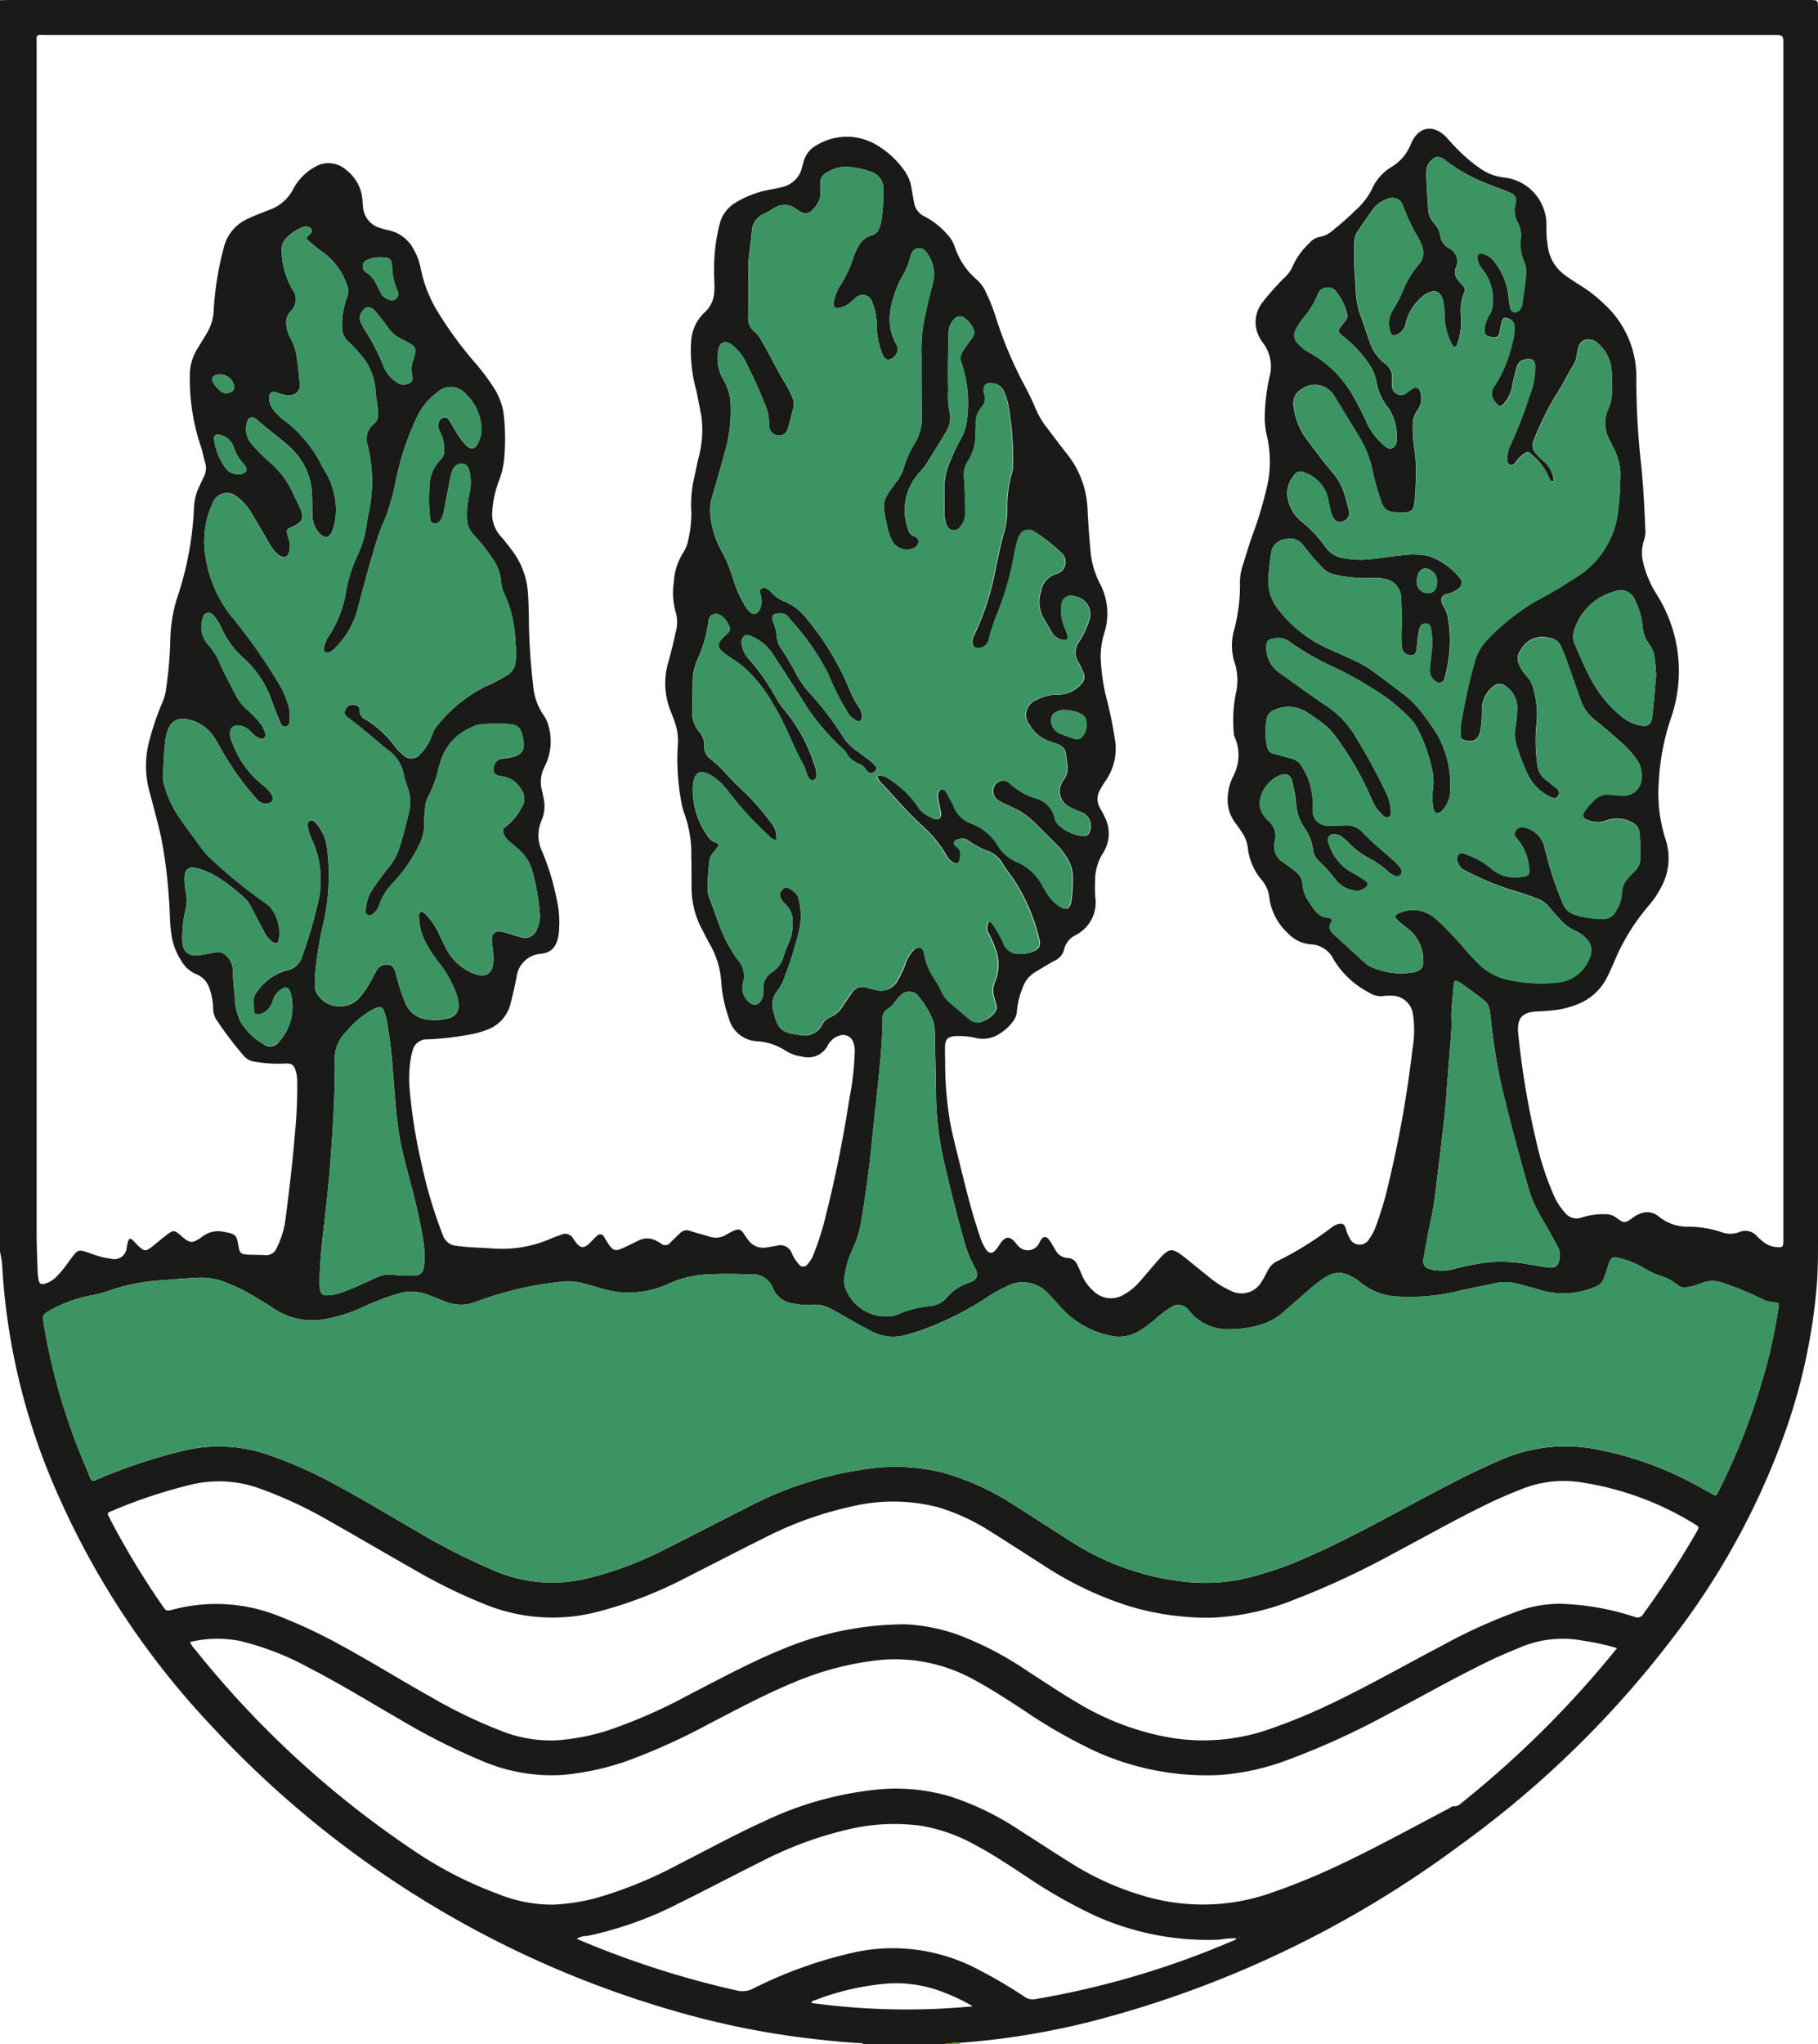 <svg id="Gruppe_2" data-name="Gruppe 2" xmlns="http://www.w3.org/2000/svg" xmlns:xlink="http://www.w3.org/1999/xlink" width="123.777" height="139.093" viewBox="0 0 123.777 139.093">
  <defs>
    <clipPath id="clip-path">
      <rect id="Rechteck_1" data-name="Rechteck 1" width="123.777" height="139.093" fill="none"/>
    </clipPath>
  </defs>
  <g id="Gruppe_1" data-name="Gruppe 1" clip-path="url(#clip-path)">
    <path id="Pfad_1" data-name="Pfad 1" d="M63.968,139.092H58.781c-.056-.083-.146-.075-.228-.078-.829-.034-1.655-.121-2.48-.206A57.028,57.028,0,0,1,45.827,136.8a68.886,68.886,0,0,1-31.469-19.408A55.551,55.551,0,0,1,4.035,101.9,44.412,44.412,0,0,1,.169,86.475,6.538,6.538,0,0,0,0,85.171V.015C.254.01.508,0,.762,0H123.15c.626,0,.627,0,.627.6q0,41.838,0,83.677c0,1.05,0,2.1-.08,3.151A39.765,39.765,0,0,1,121.66,97.1a50.841,50.841,0,0,1-7.6,14.12,68.792,68.792,0,0,1-14.63,14.314,72.313,72.313,0,0,1-25.034,11.983A51.875,51.875,0,0,1,65.284,139c-.443-.032-.875.09-1.316.091M62,2.386q-29.39,0-58.781,0c-.828,0-.724-.126-.725.725q0,40.365,0,80.729c0,.847.037,1.694.065,2.541a4.679,4.679,0,0,0,.073.708c.049.261.175.321.44.251a1.846,1.846,0,0,0,.808-.508,7.719,7.719,0,0,0,.8-.985c.686-.928.588-.865,1.607-.519a5.944,5.944,0,0,0,1.278.319.844.844,0,0,0,1.06-.758c.032-.148.055-.3.1-.443.054-.168.159-.212.3-.074.156.155.3.323.466.467.342.3.438.3.794.036s.681-.56,1.031-.827c.5-.379.56-.37,1.035.053.577.513.756.526,1.405.054a1.758,1.758,0,0,1,1.43-.349c.878.164.921.184,1.064,1.055.058.357.167.476.523.5.422.027.847.018,1.27.043a.778.778,0,0,0,.8-.5,6.014,6.014,0,0,0,.578-1.831c.264-2,.5-4,.665-6.012a31.635,31.635,0,0,0,.146-3.606,2.16,2.16,0,0,0-.1-.6c-.131-.408-.264-.5-.7-.493a9.113,9.113,0,0,1-2.025-.114,1.239,1.239,0,0,1-.766-.357,24.867,24.867,0,0,1-1.907-2.507,1.419,1.419,0,0,1-.219-.715,4.478,4.478,0,0,0-.264-1.443,1.5,1.5,0,0,0-.874-.932,2.131,2.131,0,0,1-1.015-.89,4.392,4.392,0,0,1-.679-1.737c-.14-.872-.108-1.758-.19-2.635a32.663,32.663,0,0,0-.528-4.08c-.222-.99-.494-1.97-.748-2.953a6.549,6.549,0,0,1-.13-3.266,17.64,17.64,0,0,1,.95-2.89,3.462,3.462,0,0,0,.256-.873,27.952,27.952,0,0,0,.3-3.289,10.189,10.189,0,0,1,.563-3.289,22.006,22.006,0,0,0,1.053-5.93,3.706,3.706,0,0,1,.335-1.316c.119-.244.231-.49.347-.735a1.253,1.253,0,0,0,.074-.937c-.112-.372-.173-.761-.3-1.128a14.207,14.207,0,0,1-.74-4.794,3.383,3.383,0,0,1,.441-1.7c.239-.409.5-.809.737-1.217a3.292,3.292,0,0,0,.448-1.54,21.063,21.063,0,0,1,.688-4.255,2.867,2.867,0,0,1,1.634-1.953c.458-.217.931-.405,1.405-.584a2.934,2.934,0,0,0,1.667-1.4,3.607,3.607,0,0,1,1.459-1.521,1.8,1.8,0,0,1,2.175.189,2.833,2.833,0,0,1,1.1,2.042c.01.152.015.305.035.457A1.6,1.6,0,0,0,25.848,15.5a3.964,3.964,0,0,0,.536.151,2.533,2.533,0,0,1,1.823,1.4,4.188,4.188,0,0,1,.443,1.239,9.006,9.006,0,0,0,1.2,3,26.047,26.047,0,0,0,2.5,3.4A13.836,13.836,0,0,1,33.6,26.358a4.45,4.45,0,0,1,.674,1.687,14.342,14.342,0,0,1,.048,3.2,5.517,5.517,0,0,1-.355,1.476,7.173,7.173,0,0,0-.444,1.976,2.245,2.245,0,0,0,.529,1.745c.291.33.564.677.826,1.032a5.327,5.327,0,0,1,1.058,2.762c.046.542.054,1.083.07,1.625a41.525,41.525,0,0,0,.3,4.817,4.062,4.062,0,0,0,.706,1.987,2.049,2.049,0,0,1,.319.688,3.776,3.776,0,0,1-.253,2.816,2.215,2.215,0,0,0-.189,1.574c.041.164.071.331.106.5a2.44,2.44,0,0,1-.11,1.546,2.568,2.568,0,0,0,.033,2.163,16.239,16.239,0,0,1,.964,3.15,7.1,7.1,0,0,1,.154,2.473c-.138.915-.556,1.249-1.179,1.317A1.8,1.8,0,0,0,35.168,66.5c-.112.581-.25,1.158-.392,1.733a2.534,2.534,0,0,1-1.61,1.831,6.131,6.131,0,0,1-.823.255,20.068,20.068,0,0,1-3.223.4.988.988,0,0,0-1.036.8,3.965,3.965,0,0,0-.107.444,8.439,8.439,0,0,0-.069,2.33,35.513,35.513,0,0,0,.775,4.812,31.619,31.619,0,0,0,1.477,4.957,1.039,1.039,0,0,0,.9.7c.857.132,1.723.124,2.583.193a8.372,8.372,0,0,0,3.957-.718c.187-.078.379-.146.572-.207a.63.63,0,0,1,.875.277c.042.053.075.113.115.167.354.479.588.5,1.024.072.158-.153.3-.326.469-.463a.285.285,0,0,1,.472.075c.1.159.189.321.293.476.309.461.469.515.974.292.371-.164.733-.351,1.1-.527a1.263,1.263,0,0,1,1.218.046,2.449,2.449,0,0,1,.309.175.425.425,0,0,0,.624-.082c.217-.215.437-.425.659-.635a.629.629,0,0,1,.7-.146c.432.147.878.251,1.313.389a1.362,1.362,0,0,0,1.161-.155c.977-.568.939-.36,1.381.271.029.042.062.081.094.12a1.235,1.235,0,0,0,1.206.5c.234-.034.466-.085.7-.116a.839.839,0,0,1,1.067.545,2.636,2.636,0,0,0,.472.719.349.349,0,0,0,.573,0,2.157,2.157,0,0,0,.46-.783,19.039,19.039,0,0,0,.8-2.567c.676-2.66,1.2-5.353,1.623-8.063a18.746,18.746,0,0,0,.339-3.027,1.705,1.705,0,0,0-.089-.65.725.725,0,0,0-.932-.481,1.319,1.319,0,0,0-.8.648,1.5,1.5,0,0,1-1.763.782A2.775,2.775,0,0,1,53.5,71.5a4.011,4.011,0,0,0-1.949-.653,2.084,2.084,0,0,1-1.938-1.6,9.094,9.094,0,0,1-.5-2.328,5.926,5.926,0,0,0-.8-2.7c-.187-.322-.342-.662-.519-.99a6.047,6.047,0,0,1-.712-2.927c0-.7,0-1.39-.018-2.085a7.77,7.77,0,0,0-.465-2.841,5.188,5.188,0,0,1-.236-.934,15.842,15.842,0,0,1-.206-3.9,3.7,3.7,0,0,0-.228-1.444c-.081-.223-.161-.446-.25-.665a5.052,5.052,0,0,1-.175-3.382c.193-.684.355-1.377.508-2.071a2.445,2.445,0,0,0,0-1.309,4.78,4.78,0,0,1-.137-2.063,4.163,4.163,0,0,1,.646-2.01,2.554,2.554,0,0,0,.347-.9,7.851,7.851,0,0,0,.2-1.815,8.708,8.708,0,0,1,.127-2.075c.125-.527.231-1.058.345-1.588a7.235,7.235,0,0,0,.218-2.868c-.108-.583-.224-1.164-.34-1.745a10.083,10.083,0,0,1-.364-3.365,2.932,2.932,0,0,1,.909-1.976,2,2,0,0,0,.669-1.435c.038-.527-.031-1.05-.015-1.575a12.185,12.185,0,0,1,.394-3.066,2.357,2.357,0,0,1,1.042-1.387,6.758,6.758,0,0,1,2.258-.878c.331-.07.669-.116.992-.211a1.78,1.78,0,0,0,1.311-1.353c.024-.1.053-.2.08-.294a1.788,1.788,0,0,1,.853-1.157A3.979,3.979,0,0,1,59.4,9.709a6.025,6.025,0,0,1,2.135,1.847,2.73,2.73,0,0,1,.516,1.2c.055.334.119.666.176,1a1.279,1.279,0,0,0,.728.976A5.167,5.167,0,0,1,64.5,15.957a2.267,2.267,0,0,1,.5.82A4.957,4.957,0,0,0,66.5,19.025a2.388,2.388,0,0,1,.554.716,12.669,12.669,0,0,1,.773,1.931,26.85,26.85,0,0,0,1.914,4.53c.269.508.532,1.023.749,1.554a5.766,5.766,0,0,0,.793,1.353c.476.617.935,1.248,1.423,1.855a6.4,6.4,0,0,1,1.343,3.814q.072,1.37.2,2.738a5.868,5.868,0,0,0,.63,2.178,4.36,4.36,0,0,1,.3,3.4,5.281,5.281,0,0,0-.239,1.7,13.461,13.461,0,0,0,.367,2.612,27.364,27.364,0,0,1,.613,2.983,3.8,3.8,0,0,1-.655,2.75,5.007,5.007,0,0,0-.393.651,1.2,1.2,0,0,0,.011,1.169c.111.209.239.412.33.63a2.448,2.448,0,0,1-.1,2.432,3.5,3.5,0,0,0-.555,1.917,9.462,9.462,0,0,0,.015,1.118,2.488,2.488,0,0,1-1.35,2.575,1.476,1.476,0,0,0-.773.964,1.112,1.112,0,0,1-.616.755c-.46.253-.91.523-1.358.8a1.929,1.929,0,0,0-.844,1.043,5.668,5.668,0,0,0-.4,1.62,1.232,1.232,0,0,1-.272.7,3.177,3.177,0,0,1-.812.761,2.063,2.063,0,0,1-1.633.369,5.015,5.015,0,0,0-1.462-.145c-.528.041-.692.2-.71.723-.011.3,0,.61.007.915a24.351,24.351,0,0,0,.324,4.151c.166.9.4,1.784.617,2.671.427,1.725.835,3.455,1.417,5.137a3.572,3.572,0,0,0,.394.878c.24.348.458.357.725.034.118-.143.208-.309.32-.458.322-.428.594-.44.943-.045.078.089.147.187.233.269a.864.864,0,0,0,1.439-.209c.033-.059.056-.124.094-.18.18-.268.363-.291.563-.035.166.211.285.46.43.688a.989.989,0,0,0,.849.556.722.722,0,0,1,.637.442c.115.225.218.458.314.693a2.971,2.971,0,0,0,.792,1.106,1.687,1.687,0,0,0,2.107.234,3.989,3.989,0,0,0,1.054-.87c.448-.509.876-1.035,1.329-1.54.668-.744.871-.765,1.65-.161.589.457,1.157.941,1.743,1.4a6.323,6.323,0,0,0,1.5.938,1.564,1.564,0,0,0,2.073-.633c.168-.253.3-.529.445-.8A1.406,1.406,0,0,1,87,85.79a21.992,21.992,0,0,0,3.621-2.244,1.412,1.412,0,0,1,.392-.23c.364-.128.524-.05.631.333a2.023,2.023,0,0,0,.231.561.743.743,0,0,0,1.353.075,3.21,3.21,0,0,0,.448-.851,23.061,23.061,0,0,0,.9-3.066,77.073,77.073,0,0,0,1.593-9,7.426,7.426,0,0,0,.042-2.279,1.469,1.469,0,0,0-1.574-1.339,2.4,2.4,0,0,0-.406.018,1.438,1.438,0,0,1-1.016-.232,6.062,6.062,0,0,1-2.42-2.255,1.792,1.792,0,0,0-1.538-1.025,2.387,2.387,0,0,1-1.6-.79A3.924,3.924,0,0,1,86.43,61.13a2.269,2.269,0,0,0-.522-1.249,4.006,4.006,0,0,1-.952-2.205,2.323,2.323,0,0,0-.364-.991c-.164-.257-.348-.5-.526-.748a2.51,2.51,0,0,1-.482-1.471,3.6,3.6,0,0,1,.385-1.666,3.023,3.023,0,0,0,.113-2.6.909.909,0,0,1-.079-.29,9.439,9.439,0,0,1,.14-2.733,3.866,3.866,0,0,0-.089-2.1,3.835,3.835,0,0,1-.085-2.005,12.02,12.02,0,0,0,.454-3.259,3.758,3.758,0,0,1,.191-1.349c.241-.758.458-1.525.741-2.267a26.248,26.248,0,0,0,.867-2.918,7.569,7.569,0,0,0,.057-3.524,5.426,5.426,0,0,1-.171-1.308,12.974,12.974,0,0,1,.32-2.772,2.674,2.674,0,0,0-.448-2.356,2.494,2.494,0,0,1-.45-.959,2.2,2.2,0,0,1,.48-1.856,17.178,17.178,0,0,1,1.421-1.592,2.213,2.213,0,0,0,.546-.724,4.827,4.827,0,0,1,1.169-1.645,1.21,1.21,0,0,1,.682-.419,1.761,1.761,0,0,0,.9-.436,21.583,21.583,0,0,0,1.636-1.449,4.628,4.628,0,0,0,1.062-1.412,3.32,3.32,0,0,1,1.295-1.456,3.156,3.156,0,0,0,1.325-1.542c.526-1.286,1.614-1.416,2.526-.383.191.216.384.43.587.634a10.475,10.475,0,0,0,1.664,1.412,3.44,3.44,0,0,0,1.5.575,3.248,3.248,0,0,1,2.964,3.4,6.994,6.994,0,0,0,.078,1.165,2.868,2.868,0,0,0,1.155,2.068c.312.232.638.447.969.652a9.9,9.9,0,0,1,1.764,1.367,6.706,6.706,0,0,1,2.157,5.03,51.653,51.653,0,0,0,.328,5.886c.154,1.484.219,2.974.288,4.464a1.866,1.866,0,0,1-.108.7,2.625,2.625,0,0,0-.085,1.3,7.139,7.139,0,0,0,.982,2.379,9.753,9.753,0,0,1,.994,8.256,16.006,16.006,0,0,0-.874,4.521,10.227,10.227,0,0,0,.448,3.811,4.08,4.08,0,0,1-.237,3.209,6.335,6.335,0,0,1-.9,1.35,14.382,14.382,0,0,0-2.335,3.793c-.143.343-.3.68-.465,1.016a3.766,3.766,0,0,1-2.033,1.895,6.591,6.591,0,0,1-1.316.37,15.5,15.5,0,0,1-1.569.128c-.9.076-1.225.471-1.173,1.37,0,.051.01.1.015.152a55.788,55.788,0,0,0,1.179,7.112,20,20,0,0,0,1.217,3.815,4.376,4.376,0,0,0,.785,1.239,1.009,1.009,0,0,0,1.137.33,4.582,4.582,0,0,1,1.653-.228,1.132,1.132,0,0,1,.665.208c.572.431.6.429,1.189.012a1.672,1.672,0,0,1,.442-.245,1.217,1.217,0,0,1,1.254.145,3.091,3.091,0,0,0,2.11.727,7.314,7.314,0,0,1,2.147.35,1.718,1.718,0,0,0,1.243.031,1.035,1.035,0,0,1,1.243.281c.13.133.275.252.418.371a1.588,1.588,0,0,0,.884.351c.44.045.482,0,.486-.459,0-.085,0-.169,0-.254V3.095c0-.708,0-.708-.687-.708H62m54.787,99.373c.035-.026.07-.04.087-.066a2.989,2.989,0,0,0,.15-.264,45.222,45.222,0,0,0,3.263-8.581,37.226,37.226,0,0,0,.8-3.879c.05-.329.048-.341-.286-.353a2.055,2.055,0,0,1-.825-.226,19.777,19.777,0,0,0-2.676-1.1,2.014,2.014,0,0,0-1.482.027,4.115,4.115,0,0,1-.928.26.753.753,0,0,1-.673-.147,3.563,3.563,0,0,0-1.254-.649,5.274,5.274,0,0,1-.959-.458,6.531,6.531,0,0,0-1.73-.72c-.48-.127-.594-.052-.749.413-.1.3-.192.615-.311.912a.988.988,0,0,1-.571.617,5.6,5.6,0,0,1-3.528.3q-.874-.265-1.761-.487a3.421,3.421,0,0,0-1.609-.036c-.726.165-1.46.295-2.188.454a13.8,13.8,0,0,1-4.224.447,4.3,4.3,0,0,1-2.715-.973,3.084,3.084,0,0,0-.686-.432,1.545,1.545,0,0,0-1.641.059,7.218,7.218,0,0,0-.788.556c-.724.614-1.434,1.244-2.15,1.867a4,4,0,0,1-1.453.813,7.176,7.176,0,0,1-2.1.326A3.35,3.35,0,0,1,80.972,89.2a.886.886,0,0,0-1.3-.216,6.673,6.673,0,0,0-1.01.768,7.776,7.776,0,0,1-1.148.838A2.594,2.594,0,0,1,75.7,90.9a6.194,6.194,0,0,1-3.481-1.952c-.266-.285-.515-.586-.792-.86a2.326,2.326,0,0,0-2.963-.52,8.834,8.834,0,0,0-1.41.807,21.159,21.159,0,0,1-4.319,2.128,9.811,9.811,0,0,1-1.018.316,3.159,3.159,0,0,1-2.413-.253c-.359-.191-.719-.379-1.073-.578-.533-.3-1.056-.611-1.592-.9a2.317,2.317,0,0,0-1.414-.309,4,4,0,0,1-1.163-.081,1.7,1.7,0,0,1-1.443-1.055,1.47,1.47,0,0,0-1.489-.937c-.966-.023-1.933-.052-2.9.006a7.138,7.138,0,0,0-2.6.587,6.44,6.44,0,0,1-4.752.353c-.355-.113-.716-.206-1.074-.307a3.921,3.921,0,0,0-1.763-.111,23.187,23.187,0,0,0-5.518,1.3,2.869,2.869,0,0,1-2.277,0q-.545-.212-1.087-.428A3.1,3.1,0,0,0,27.173,88a18.717,18.717,0,0,0-2.559.981A10.575,10.575,0,0,1,22.4,89.7a4.752,4.752,0,0,1-3.789-.68c-.332-.234-.686-.436-1.034-.647a12.681,12.681,0,0,0-2.22-1.118,4.537,4.537,0,0,0-1.839-.321c-.795.048-1.589.1-2.382.172a13.062,13.062,0,0,0-3.582.672,9.324,9.324,0,0,1-1.22.345,8.953,8.953,0,0,0-3.124,1.152c-.209.143-.34.251-.271.512.026.1.022.2.039.3A42.363,42.363,0,0,0,5.1,97.977c.322.856.688,1.695,1.027,2.544.086.216.2.3.422.172a2.462,2.462,0,0,1,.279-.123,37.541,37.541,0,0,1,5.488-1.822,10.293,10.293,0,0,1,5.9.221,29.088,29.088,0,0,1,4.324,1.889c1.95,1.026,3.829,2.176,5.737,3.276a46.1,46.1,0,0,0,5.478,2.782,10.074,10.074,0,0,0,6.225.481,23.884,23.884,0,0,0,5.313-1.993c1.82-.9,3.616-1.858,5.437-2.761a24.8,24.8,0,0,1,8.818-2.763,13.48,13.48,0,0,1,4.639.316,17.5,17.5,0,0,1,4.838,2.2c1.222.763,2.423,1.557,3.642,2.325a17.84,17.84,0,0,0,7.841,2.883,12.961,12.961,0,0,0,3.8-.105,23.064,23.064,0,0,0,4.622-1.522c2.523-1.088,4.927-2.413,7.345-3.71,1.985-1.065,3.976-2.115,6.053-3a10.977,10.977,0,0,1,6.568-.612,22.725,22.725,0,0,1,5.842,2.005c.7.348,1.372.732,2.054,1.1M59.711,52.809a.426.426,0,0,1,.35-.014.844.844,0,0,1,.286.095,6.8,6.8,0,0,1,2.116,1.934,1.689,1.689,0,0,0,.77.712c.222.107.477.314.7.156.26-.182.1-.492.068-.754a3.811,3.811,0,0,1-.138-.849c.014-.158.053-.31.228-.359s.286.066.363.207c.178.328.374.648.521.989a2,2,0,0,0,1.182,1.121,3.534,3.534,0,0,1,1.8,1.5,2.776,2.776,0,0,0,1.29,1.109,3.553,3.553,0,0,1,1.8,1.717,5.3,5.3,0,0,0,.409.643,2.409,2.409,0,0,0,.7.66c.454.285.66.194.784-.336a9.4,9.4,0,0,0,.1-1.57,2.273,2.273,0,0,0-.271-1.175A4.213,4.213,0,0,0,72,57.527c-.536-.543-1.08-1.077-1.621-1.615a4.609,4.609,0,0,0-1.193-.855c-.394-.2-.8-.376-1.186-.581a.752.752,0,0,1-.261-1.055.663.663,0,0,1,1.021-.109A4.6,4.6,0,0,0,70.6,54.347a1.766,1.766,0,0,1,1.2,1.266,1.061,1.061,0,0,0,.279.533,2.932,2.932,0,0,0,1.587.738.46.46,0,0,0,.461-.147,1.041,1.041,0,0,0-.364-1.422,6.871,6.871,0,0,1-.975-.429,1.2,1.2,0,0,1-.4-1.777,1.394,1.394,0,0,0,.265-1.182c-.145-1.018,0-1.1-1.183-1.489A2.428,2.428,0,0,1,70.088,49.3a1.077,1.077,0,0,1,.5-1.685,3.073,3.073,0,0,1,1.467-.349,2.059,2.059,0,0,0,1.564-.726.663.663,0,0,0,.155-.749,4.284,4.284,0,0,0-.32-.689,1.219,1.219,0,0,1,.008-1.425,5.706,5.706,0,0,0,.693-1.466,1.224,1.224,0,0,0-.978-1.638.648.648,0,0,0-.891.564,2.788,2.788,0,0,0,.2,1.539c.064.193.151.379.2.576.054.227-.046.333-.269.293a1.076,1.076,0,0,1-.729-.418c-.229-.318-.389-.676-.6-1a2.243,2.243,0,0,1-.2-1.9,1.407,1.407,0,0,1,.983-1.159.843.843,0,0,0,.33-1.509,11.4,11.4,0,0,0-1.761-1.374.653.653,0,0,0-1,.228,1.225,1.225,0,0,0-.177.419c-.066.3-.149.592-.2.891a19.847,19.847,0,0,1-1.178,4.091c-.162.391-.29.8-.423,1.2-.063.192-.088.4-.151.589a.761.761,0,0,1-.9.466c-.225-.1-.269-.448-.1-.822.014-.031.028-.062.043-.092a17.549,17.549,0,0,0,1.351-4.031c.188-.912.371-1.823.608-2.724a5.962,5.962,0,0,0,.27-1.8,7.661,7.661,0,0,1,.287-2.311,2.307,2.307,0,0,0,.107-.6,21.326,21.326,0,0,0-.313-4.048,4.221,4.221,0,0,0-.315-1.017.9.9,0,0,0-.645-.526c-.584-.122-.825.111-.7.686a.9.9,0,0,1-.148.908,1.54,1.54,0,0,0-.414,1.162c0,.237-.011.475-.022.712a3.273,3.273,0,0,1-.5,1.783,1.733,1.733,0,0,0-.28,1.209c.076.76.059,1.524.071,2.287a1.355,1.355,0,0,1-.354,1.028.519.519,0,0,1-.921-.2,2.453,2.453,0,0,1-.135-.8c0-.526.02-1.051,0-1.576a4.688,4.688,0,0,1,.435-2.019A11.1,11.1,0,0,1,65.349,30a3.485,3.485,0,0,0,.44-1.132,8.487,8.487,0,0,0-.32-4.155.85.85,0,0,1,.078-.814c.2-.291.4-.59.619-.869a.639.639,0,0,0,.064-.755,1.747,1.747,0,0,0-.53-.608.488.488,0,0,0-.726.046,1.267,1.267,0,0,0-.386.96c-.038,1.288-.057,2.576-.029,3.865a6.069,6.069,0,0,0,.074,1.418,1.8,1.8,0,0,1-.236,1.457q-.618,1.023-1.254,2.034a3.862,3.862,0,0,1-.457.608,3.8,3.8,0,0,0-.862,3.956.64.64,0,0,0,.408.483c.176.058.306.149.3.356a.5.5,0,0,1-.354.45,1.139,1.139,0,0,1-1.44-.506,3.682,3.682,0,0,1-.329-.959c-.375-1.769-.344-1.71.587-3.007a2.784,2.784,0,0,0,.5-.878,6.8,6.8,0,0,1,.8-1.808,3.417,3.417,0,0,0,.471-1.94c-.028-1.339-.029-2.679-.024-4.018a11.516,11.516,0,0,1,.079-1.826c.172-1.054.434-2.088.7-3.122a2.414,2.414,0,0,0-.3-1.856c-.154-.268-.35-.531-.71-.486s-.488.361-.549.656a4.12,4.12,0,0,1-.435,1.079c-.11.21-.24.411-.332.629-.584,1.39-.971,2.791-.141,4.229a.5.5,0,0,1,.053.391.8.8,0,0,1-.574.589c-.339.018-.41-.268-.5-.494a5.47,5.47,0,0,1-.346-1.787,3.931,3.931,0,0,0-.312-1.635.668.668,0,0,0-1.151-.255c-.133.105-.255.224-.384.334a1.427,1.427,0,0,1-.686.313c-.325.058-.449-.062-.391-.392a3.165,3.165,0,0,1,.42-1.084,8.345,8.345,0,0,0,.922-1.973,3.615,3.615,0,0,1,.343-.734,1.366,1.366,0,0,1,.913-.75.678.678,0,0,0,.474-.423A2.481,2.481,0,0,0,60.01,15a12.213,12.213,0,0,0,.13-1.976,1.215,1.215,0,0,0-.855-1.343,5.444,5.444,0,0,0-1.433-.312,2.107,2.107,0,0,0-1.139.159c-.775.322-.933.56-.854,1.4a1.5,1.5,0,0,1-.307,1.091c-.424.574-.762.638-1.343.208a1.243,1.243,0,0,0-1.428-.11c-.254.136-.489.311-.751.426a1.325,1.325,0,0,0-.84,1.18c-.059.9-.263,1.775-.241,2.68.026,1.05.007,2.1-.012,3.153a1.23,1.23,0,0,0,.446,1.03,1.942,1.942,0,0,1,.417.505c.612,1.035,1.116,2.13,1.754,3.151a6.075,6.075,0,0,1,.382.773,1.133,1.133,0,0,1,.077.746c-.12.475-.233.953-.379,1.421a.581.581,0,0,1-.66.438.631.631,0,0,1-.6-.583,3.1,3.1,0,0,1-.02-.355,2.945,2.945,0,0,0-.2-.992q-.6-1.514-1.329-2.967a3.522,3.522,0,0,0-.963-1.233c-.495-.383-.869-.236-.967.376a2.981,2.981,0,0,0,.279,1.827,3.908,3.908,0,0,1,.541,1.416,9.906,9.906,0,0,1-.213,3.082c-.313,1.23-.684,2.446-1.031,3.667a3.222,3.222,0,0,0-.109,1.154,6.015,6.015,0,0,0,.755,2.458,10.434,10.434,0,0,1,.831,2.015,7.9,7.9,0,0,0,.687,1.582,2.511,2.511,0,0,0,.343.5c.3.32.623.244.778-.172a1.34,1.34,0,0,0,.019-.945c-.05-.141-.085-.312.082-.411a.387.387,0,0,1,.428.064.934.934,0,0,1,.19.166,2.5,2.5,0,0,0,1,.683,3.523,3.523,0,0,1,1.295.961,18.88,18.88,0,0,1,3.067,5,6.91,6.91,0,0,0,.609,1.169,1.1,1.1,0,0,1,.236.711c-.017.248-.154.342-.375.237a1.431,1.431,0,0,1-.663-.678,16.677,16.677,0,0,1-1.252-2.492.975.975,0,0,0-.117-.225,16.37,16.37,0,0,0-2.355-3.357,2.749,2.749,0,0,1-.193-.236,1.634,1.634,0,0,0-.171-.187.927.927,0,0,0-.864-.04c-.226.182-.077.4-.016.6a3.084,3.084,0,0,1,.207.835,1.79,1.79,0,0,0,.341.94,14.41,14.41,0,0,1,.909,1.527,6.48,6.48,0,0,0,.973,1.417,20.671,20.671,0,0,1,2.23,2.9,3.214,3.214,0,0,0,.844.941c.323.247.652.485.978.729a2.137,2.137,0,0,1,.441.418.232.232,0,0,1-.068.383.348.348,0,0,1-.53-.079c-.132-.176-.262-.385-.477-.444a1.6,1.6,0,0,1-.908-.765,2.261,2.261,0,0,0-.274-.3,16.46,16.46,0,0,1-2.324-2.675c-.775-1.254-1.589-2.483-2.39-3.721a3.2,3.2,0,0,0-1.412-1.2c-.182-.081-.394-.187-.574-.028a.618.618,0,0,0-.126.615,1.8,1.8,0,0,0,.472.941,14.369,14.369,0,0,1,1.785,2.528,5.623,5.623,0,0,0,.526.809A10.783,10.783,0,0,1,55.4,51.916c.026.08.078.153.1.234a2.652,2.652,0,0,1,.088.5c.007.169-.015.37-.207.424s-.3-.109-.382-.263a3.039,3.039,0,0,1-.13-.33,2.964,2.964,0,0,0-.161-.427c-.751-1.324-1.226-2.779-2.038-4.084A9.745,9.745,0,0,0,50.643,45.4c-.357-.291-.737-.539-1.114-.8-.775-.528-.8-.777-.111-1.392.33-.3.352-.4.14-.783a1.521,1.521,0,0,0-.417-.507c-.418-.3-.871-.13-.9.377a9.531,9.531,0,0,1-.808,2.711,3.682,3.682,0,0,0-.268,1.224c0,.695-.017,1.39-.028,2.085a2.058,2.058,0,0,0,.458,1.468,1.351,1.351,0,0,1,.356.98,1.012,1.012,0,0,0,.459.908,8.821,8.821,0,0,1,1.029.981c.352.367.69.751,1.076,1.081a16.418,16.418,0,0,1,1.949,2.206,1.569,1.569,0,0,1,.392,1.21.58.58,0,0,1-.458-.236,23.015,23.015,0,0,1-2.756-2.984A4.378,4.378,0,0,0,48.483,52.8c-.8-.5-1.206-.286-1.307.656A5.4,5.4,0,0,0,48.19,56.9a.948.948,0,0,0,.5.408c.282.1.286.139.116.389-.085.126-.19.239-.283.36a1.026,1.026,0,0,0-.218.506,14.414,14.414,0,0,0-.12,1.978,1.383,1.383,0,0,0,.086.5q.374.972.719,1.955A10.145,10.145,0,0,0,50.2,65.276a1.627,1.627,0,0,1,.389,1.6,1.241,1.241,0,0,0,.328,1.226c.353.4.781.318.984-.184a1.178,1.178,0,0,0,.079-.549,1.248,1.248,0,0,1,.616-1.242,1.878,1.878,0,0,0,.752-1.053,7.082,7.082,0,0,1,.385-.993,3.345,3.345,0,0,0,.21-1.688,1.5,1.5,0,0,0-.512-.906,1.476,1.476,0,0,1-.309-.462.459.459,0,0,1,.155-.5c.1-.1.206-.2.354-.124.333.177.672.377.745.781a4.617,4.617,0,0,1,.059,2.018,25.865,25.865,0,0,1-1.04,3.343,3.118,3.118,0,0,1-.454.849,1.488,1.488,0,0,0-.286,1.426c.3,1.253.569,1.457,1.85,1.613a1.331,1.331,0,0,0,1.476-.722.964.964,0,0,1,.505-.478,1.9,1.9,0,0,0,.931-.828c.185-.284.383-.559.575-.838a.842.842,0,0,1,1.018-.359,5.684,5.684,0,0,0,.592.144,1.289,1.289,0,0,0,1.545-.683,6.021,6.021,0,0,0,.492-1.058,2.738,2.738,0,0,1,.5-.881c.141-.153.3-.3.525-.239s.254.266.282.447a4.581,4.581,0,0,0,.725,1.72,6.188,6.188,0,0,1,.448.8,2.2,2.2,0,0,0,.605.8q.636.547,1.281,1.084a.791.791,0,0,0,.652.224,1.814,1.814,0,0,0,1.089-.7c.222-.273.048-.584-.017-.876-.015-.066-.037-.13-.054-.2a1.487,1.487,0,0,1,.069-.987,2.992,2.992,0,0,0,.075-2.137,8.793,8.793,0,0,0-.48-1.12.768.768,0,0,1,0-.841.336.336,0,0,1,.254.186,7.143,7.143,0,0,1,.753,1.323,1.094,1.094,0,0,0,1.074.7,2.541,2.541,0,0,0,.751-.111c.563-.158.742-.427.571-.981a12.644,12.644,0,0,0-1.9-4.239,6.829,6.829,0,0,1-.583-.833,2,2,0,0,0-.981-.844,5.434,5.434,0,0,1-1.387-.733.6.6,0,0,0-.533-.1c-.148.03-.317.05-.373.218s.063.263.171.339c.31.218.271.526.217.827-.046.262-.211.339-.448.229a1.025,1.025,0,0,1-.468-.452,8.056,8.056,0,0,0-1.7-2.08c-.969-.881-1.808-1.881-2.7-2.83a1.269,1.269,0,0,1-.345-.523m1.923,57.721a12.335,12.335,0,0,1,3.67.741,22.7,22.7,0,0,1,4.623,2.421c1.125.725,2.233,1.474,3.388,2.152a18.335,18.335,0,0,0,5.579,2.243,13.671,13.671,0,0,0,7.219-.317,40.136,40.136,0,0,0,4.83-1.99c2.439-1.181,4.794-2.522,7.193-3.777a36.071,36.071,0,0,1,5.17-2.351,8.363,8.363,0,0,1,2.935-.519,17.841,17.841,0,0,1,5.034.885.458.458,0,0,0,.62-.21,62.266,62.266,0,0,0,3.6-5.535c.208-.362.208-.37-.138-.574a20.466,20.466,0,0,0-7.615-2.814,7.659,7.659,0,0,0-3.9.351c-.773.3-1.541.613-2.289.97-2.247,1.072-4.41,2.3-6.61,3.466a56,56,0,0,1-6.995,3.245,16.64,16.64,0,0,1-5.539,1.164,18.681,18.681,0,0,1-5.415-.75,23.486,23.486,0,0,1-5.989-2.841c-1.216-.771-2.42-1.56-3.642-2.321a14.1,14.1,0,0,0-3.448-1.59,12.13,12.13,0,0,0-5.934-.065,24.351,24.351,0,0,0-5.954,2.142c-1.805.892-3.588,1.83-5.388,2.733a28.278,28.278,0,0,1-5.809,2.252,12.245,12.245,0,0,1-7.724-.434,36.647,36.647,0,0,1-4.437-2.126c-2.063-1.168-4.106-2.37-6.169-3.537a29.2,29.2,0,0,0-4.775-2.237,8.129,8.129,0,0,0-4.693-.287,35.533,35.533,0,0,0-4.45,1.4c-.363.14-.718.3-1.08.443-.164.064-.212.145-.111.3.064.1.105.212.16.317a54.844,54.844,0,0,0,3.5,5.774c.268.385.269.387.733.272a11.439,11.439,0,0,1,6.939.344,34.919,34.919,0,0,1,4.33,2c2.1,1.133,4.13,2.4,6.212,3.563a33.806,33.806,0,0,0,4.84,2.341,9.11,9.11,0,0,0,3.928.641,15.141,15.141,0,0,0,3.282-.642,35.059,35.059,0,0,0,5.573-2.439c2.136-1.1,4.248-2.25,6.481-3.15a21.673,21.673,0,0,1,8.261-1.653m44.15-77.778c-.21.007-.258-.077-.281-.151a4.051,4.051,0,0,0-1.172-1.631c-.253-.251-.3-.263-.6-.067a2.39,2.39,0,0,0-.559.585.31.31,0,0,1-.35.149c-.15-.05-.186-.187-.2-.326a2.07,2.07,0,0,1,.2-.986,28.488,28.488,0,0,0,1.274-3.259,1.328,1.328,0,0,1,.066-.192,5.174,5.174,0,0,0,.364-1.834c.034-.5-.195-.675-.679-.578a.7.7,0,0,0-.572.507,12.266,12.266,0,0,0-.339,1.432,2.447,2.447,0,0,1-.518,1.034c-.211.267-.343.254-.563-.015a.884.884,0,0,1-.033-1.251,9.03,9.03,0,0,0,1.149-2.86,3.249,3.249,0,0,0,.147-1.053.576.576,0,0,0-.415-.572c-.279-.094-.367-.071-.451.209-.068.226-.1.464-.145.7-.069.325-.172.4-.487.36-.415-.053-.572-.19-.549-.51a2.414,2.414,0,0,1,.354-1.05,1.133,1.133,0,0,0,.185-.57,3.232,3.232,0,0,0-.7-2.515,1.175,1.175,0,0,1-.27-.542,1.052,1.052,0,0,1-.045-.2c-.013-.266.127-.377.38-.287a1.484,1.484,0,0,1,.777.547,4.6,4.6,0,0,1,.972,2.47,3.72,3.72,0,0,0,.086.552c.033.19.08.39.31.406a.48.48,0,0,0,.433-.3.52.52,0,0,0,.078-.186c.083-.738.258-1.466.268-2.212a1.439,1.439,0,0,0-.116-.7,3.1,3.1,0,0,1-.247-1.585,1.83,1.83,0,0,0-.14-1,1.86,1.86,0,0,1-.209-1.412c.072-.437-.007-.581-.416-.756-.482-.207-.979-.378-1.468-.568A11.861,11.861,0,0,1,98.393,10.9c-.389-.3-.626-.306-.965.032a1.028,1.028,0,0,0-.315.771c0,.849.07,1.693.124,2.539a1.43,1.43,0,0,0,.377.92,1.678,1.678,0,0,1,.452.892,1.119,1.119,0,0,0,.584.836.992.992,0,0,1,.469,1.339.838.838,0,0,0,.135.812,4.955,4.955,0,0,0,.331.385.424.424,0,0,1,.089.506,3.239,3.239,0,0,0-.2,1.6,4.514,4.514,0,0,1-.247,1.851c-.03.088-.051.214-.176.221s-.163-.106-.207-.194a4.412,4.412,0,0,1-.49-1.852,5.108,5.108,0,0,0-.112-1.11c-.147-.6-.506-.776-1.058-.508a1.324,1.324,0,0,0-.333.228,3.41,3.41,0,0,0-1.142,1.818,1.034,1.034,0,0,1-.64.8c-.178.075-.345.044-.4-.177a1.764,1.764,0,0,1,.1-1.425,9.577,9.577,0,0,0,.718-1.343,6.536,6.536,0,0,1,1.12-1.865,1.129,1.129,0,0,0,.232-1.141,3.171,3.171,0,0,0-.333-.739,12.709,12.709,0,0,1-.9-1.876c-.038-.094-.069-.192-.115-.282a.74.74,0,0,0-1.011-.412,2.076,2.076,0,0,0-1.048.77c-.336.468-.652.95-.985,1.42a1.319,1.319,0,0,0-.235.711,19.34,19.34,0,0,0,.081,2.894,6.71,6.71,0,0,0,.238,1.858c.259.68.468,1.378.719,2.062a3.035,3.035,0,0,0,1.063,1.515,1.116,1.116,0,0,1,.467,1.018,2.965,2.965,0,0,0-.008.457.619.619,0,0,0,1.052.464c.1-.07.184-.151.286-.212.338-.2.537-.114.615.28a1.351,1.351,0,0,1-.2,1.12,1.756,1.756,0,0,0-.336,1.191,9.017,9.017,0,0,0,.087,1.317,10.6,10.6,0,0,1,.127,2.077c-.015.508-.029,1.016-.076,1.523-.07.754-.154.851-.915.889-.151.008-.3-.033-.455-.034a.914.914,0,0,1-.92-.721,16.758,16.758,0,0,1-.578-2.052,7.7,7.7,0,0,0-1.021-2.529c-.529-.848-1.046-1.7-1.567-2.557a1.7,1.7,0,0,0-.6-.611,1.514,1.514,0,0,0-1.634.087,1.1,1.1,0,0,0-.56,1.206,4.72,4.72,0,0,0,.809,2.116c.6.8,1.185,1.615,1.842,2.366a4.079,4.079,0,0,1,.873,1.693c.061.229.132.455.188.685a1.665,1.665,0,0,1,.064.4.589.589,0,0,1-.5.563.466.466,0,0,1-.558-.239,1.246,1.246,0,0,1-.194-.466c-.054-.265-.126-.528-.168-.795a2.453,2.453,0,0,0-1.593-1.832.515.515,0,0,0-.722.168,1.88,1.88,0,0,0-.447,1.563,2.663,2.663,0,0,0,.934,1.59,8.359,8.359,0,0,1,1.636,1.732,1.831,1.831,0,0,0,1.209.761,6.163,6.163,0,0,0,1.059.11c.921.025,1.815-.21,2.727-.269a5.826,5.826,0,0,1,1.971,0,4.673,4.673,0,0,1,2.154,1.476c.258.286.213.542-.09.785a2.133,2.133,0,0,1-.783.349.4.4,0,0,0-.32.574,1.111,1.111,0,0,0,.144.324,1.949,1.949,0,0,1,.291.859,8.366,8.366,0,0,1-.018,2.882,7.206,7.206,0,0,1-.237,1.09.361.361,0,0,1-.6.2.868.868,0,0,1-.4-.876c.028-.355.079-.707.116-1.061a5.766,5.766,0,0,0-.021-1.571c-.036-.21-.08-.408-.349-.423s-.393.155-.456.387c-.022.081-.029.167-.051.249-.1.38-.078.775-.147,1.159-.059.328-.229.435-.539.338a.557.557,0,0,1-.449-.488,7.531,7.531,0,0,1-.033-1.117,22.734,22.734,0,0,0-.034-2.287A1.292,1.292,0,0,0,94.336,39.4a2.688,2.688,0,0,0-.859-.073,9.385,9.385,0,0,1-2.52-.214A1.619,1.619,0,0,1,90,38.589a16.4,16.4,0,0,1-1.286-1.508,1.088,1.088,0,0,0-1.223-.382,1.039,1.039,0,0,0-.932.869,17.209,17.209,0,0,0-.2,1.766,3.073,3.073,0,0,0,.736,2.208,8.768,8.768,0,0,0,3.381,2.616c2.8,1.262,2.114.843,5.064,3.065a6.029,6.029,0,0,1,1.032.974,17.5,17.5,0,0,1,1.251,1.73,6.983,6.983,0,0,1,.916,3.848,2.015,2.015,0,0,1-.522,1.349.429.429,0,0,1-.4.179c-.185-.035-.209-.209-.237-.356a4.819,4.819,0,0,1-.006-1.367,3.764,3.764,0,0,0-.02-.962A11.153,11.153,0,0,0,96.5,49.554a2.98,2.98,0,0,0-.583-.767,12.466,12.466,0,0,0-2.082-1.7A27.552,27.552,0,0,0,90.826,45.4a17.423,17.423,0,0,1-3.076-1.773,1.28,1.28,0,0,0-1.071-.174c-.36.069-.453.179-.453.555a2.041,2.041,0,0,0,.9,1.783c1.055.738,2.088,1.509,3.16,2.222a6.456,6.456,0,0,1,2.086,2.245,40.731,40.731,0,0,1,1.968,3.613,3.348,3.348,0,0,1,.346,1.163c.01.2.072.447-.145.555s-.369-.1-.514-.233a2.656,2.656,0,0,1-.575-.83,21.159,21.159,0,0,0-2.54-4.441,5.093,5.093,0,0,0-.686-.741,14.177,14.177,0,0,0-1.333-.931,2.3,2.3,0,0,0-2.145-.1.787.787,0,0,0-.515.638,5,5,0,0,0,.039,1.869.575.575,0,0,0,.47.474c.392.1.783.218,1.177.315a1.074,1.074,0,0,1,.732.578,4.554,4.554,0,0,1,.718,2.7,1.59,1.59,0,0,0,0,.254,1.012,1.012,0,0,0,1.069,1.037q.585,0,1.169-.022a1.467,1.467,0,0,1,1.18.491,20.317,20.317,0,0,0,1.611,1.475c.242.212.477.433.707.658a1.53,1.53,0,0,1,.256.313.349.349,0,0,1-.006.428.337.337,0,0,1-.421.049,1.351,1.351,0,0,1-.426-.272,5.891,5.891,0,0,0-1.284-.9,5.478,5.478,0,0,1-1.484-1.137,2.741,2.741,0,0,0-.43-.354.729.729,0,0,0-.479-.14.375.375,0,0,0-.406.5,1.622,1.622,0,0,0,.112.336,3.307,3.307,0,0,0,1.482,1.745,9.389,9.389,0,0,1,.95.589c.206.145.2.3,0,.456a.918.918,0,0,1-.762.2,1.988,1.988,0,0,1-1.251-.712,11.986,11.986,0,0,0-1.15-1.289,1.151,1.151,0,0,1-.4-.74,3.4,3.4,0,0,0-.58-1.5,3.288,3.288,0,0,1-.58-1.657,8.921,8.921,0,0,0-.25-1.449c-.116-.523-.324-.635-.839-.506a2.312,2.312,0,0,0-1.408,1.93,1.4,1.4,0,0,0,.043.249,1.734,1.734,0,0,0,.536.9,1.4,1.4,0,0,1,.469,1.425,1.26,1.26,0,0,0,.543,1.412c.27.2.556.389.816.6a1.212,1.212,0,0,1,.53.892,2.222,2.222,0,0,0,.445,1.221c.325.492.6,1.038,1.307,1.08a.2.2,0,0,1,.18.327c-.2.363-.032.6.228.835.679.614,1.35,1.236,2.025,1.855a1.631,1.631,0,0,0,.46.314,4.962,4.962,0,0,0,2.927.372c.424-.082.66-.31.64-.725a2.746,2.746,0,0,0-.76-1.986c-.3-.278-.627-.518-.934-.784-.286-.248-.271-.422.083-.539a2.279,2.279,0,0,1,2.185.185,5.586,5.586,0,0,1,.621.524,23.324,23.324,0,0,1,1.633,1.742c.292.351.616.677.938,1a4.048,4.048,0,0,0,2.074,1.11,10.375,10.375,0,0,0,3.337.162,2.555,2.555,0,0,0,2.178-1.754,1.087,1.087,0,0,0-.251-1.219,2.163,2.163,0,0,0-.741-.528,3.053,3.053,0,0,1-1.115-.86c-.226-.253-.46-.5-.67-.765a1.821,1.821,0,0,0-.821-.572,18.525,18.525,0,0,0-1.781-.6,19.183,19.183,0,0,1-3.131-1.319.873.873,0,0,1-.468-.511.529.529,0,0,1,.03-.577c.159-.174.358-.067.521,0a5.259,5.259,0,0,1,1.675.941,2.5,2.5,0,0,0,2.128.576c.456-.051.56-.183.469-.636a3.4,3.4,0,0,0-.835-1.976.392.392,0,0,1-.08-.511.489.489,0,0,1,.469-.247.815.815,0,0,1,.294.064,1.785,1.785,0,0,1,1.213,1.318c.02.116.066.228.088.344a22.875,22.875,0,0,0,1.134,3.418,1.3,1.3,0,0,0,.894.827,6.232,6.232,0,0,0,1.9.266.906.906,0,0,0,.766-.426,2.512,2.512,0,0,0,.483-1.372,1.5,1.5,0,0,1,.374-.921c.164-.194.339-.38.521-.557a1.118,1.118,0,0,0,.35-.766,13.866,13.866,0,0,0-.039-1.778.828.828,0,0,0-.528-.746,2.052,2.052,0,0,0-1.715-.136,1.706,1.706,0,0,1-1.242,0c-.39-.13-.451-.3-.245-.644a4.19,4.19,0,0,1,.635-.723,1.241,1.241,0,0,1,1.058-.385c.27.022.54.055.81.057a1.215,1.215,0,0,0,1.359-1.3,1.714,1.714,0,0,0-.3-1.106,6.381,6.381,0,0,0-1.048-1.172c-.6-.523-1.194-1.057-1.823-1.544a2.937,2.937,0,0,1-.979-1.388q-.468-1.316-.93-2.634a8.978,8.978,0,0,0-.4-.989.972.972,0,0,0-.778-.584,1.669,1.669,0,0,0-1.989.86.881.881,0,0,0-.086.959,2.829,2.829,0,0,0,.528.8,1.751,1.751,0,0,1,.425.795,6.238,6.238,0,0,1,.226,2.463,11.365,11.365,0,0,0,.054,2.688,1.494,1.494,0,0,0,.615,1.12c.179.127.346.273.519.409.067.052.142.095.2.153a.368.368,0,0,1,.085.5c-.129.211-.3.168-.487.089a3.258,3.258,0,0,1-1.634-1.67,17.224,17.224,0,0,1-.644-1.656,2.7,2.7,0,0,1-.137-1.446c.066-.383.091-.774.12-1.163a1.779,1.779,0,0,0-.746-1.586.632.632,0,0,0-.919.018,1.907,1.907,0,0,0-.74,1.446,8.3,8.3,0,0,1-.088,1.47c-.13.659-.43.861-1.076.709-.191-.045-.3-.139-.292-.346.015-.288.008-.579.05-.862a39.269,39.269,0,0,1,.909-4.114,3.516,3.516,0,0,1,.939-1.6,14.94,14.94,0,0,1,3.267-2.567,33.479,33.479,0,0,0,3.133-1.888,6.178,6.178,0,0,0,2.307-3.493,15.539,15.539,0,0,0,.26-2.779,3.8,3.8,0,0,0-.372-2.071c-.127-.258-.247-.521-.383-.774a2.334,2.334,0,0,1-.045-2.061,2.886,2.886,0,0,0,.246-1.127c0-.457.016-.917-.018-1.372a2.682,2.682,0,0,0-.836-1.853.959.959,0,0,0-1.01-.323c-.353.136-.442.487-.5.829-.024.134-.038.269-.07.4a1.178,1.178,0,0,1-.116.332c-.457.752-.835,1.547-1.326,2.282a22.034,22.034,0,0,0-1.449,2.964.812.812,0,0,0,.133.9,3.967,3.967,0,0,0,.619.6,2.036,2.036,0,0,1,.612,1.3m4.3,79.4a15.2,15.2,0,0,0-2.243-.495,7.443,7.443,0,0,0-4.238.4c-.719.3-1.439.592-2.141.93-2.364,1.139-4.643,2.442-6.967,3.659a52.42,52.42,0,0,1-6.688,3.059,16.6,16.6,0,0,1-4.685,1.074,18.335,18.335,0,0,1-8.505-1.589,35.044,35.044,0,0,1-4.933-2.818c-1.148-.751-2.3-1.5-3.51-2.143a11.043,11.043,0,0,0-6.432-1.251,20.474,20.474,0,0,0-5.767,1.535c-1.941.805-3.791,1.8-5.654,2.763a42.645,42.645,0,0,1-5.589,2.535,18,18,0,0,1-4.452.969,12.034,12.034,0,0,1-5.5-.97,44.087,44.087,0,0,1-5.613-2.84c-2.025-1.165-4.014-2.392-6.093-3.46a19.233,19.233,0,0,0-4.713-1.842,8.068,8.068,0,0,0-3.427.065,1.531,1.531,0,0,0,.324.486,66.076,66.076,0,0,0,14.7,13.567,26.676,26.676,0,0,0,5.88,3.066,9.913,9.913,0,0,0,3.76.754,13.537,13.537,0,0,0,2.957-.443,28.436,28.436,0,0,0,5.584-2.271c1.918-.969,3.8-2.009,5.758-2.9a23.3,23.3,0,0,1,8.125-2.246,13.041,13.041,0,0,1,4.718.514,19.22,19.22,0,0,1,4.641,2.26c1.145.724,2.275,1.473,3.425,2.188a19.291,19.291,0,0,0,4.872,2.245,14.076,14.076,0,0,0,8.547-.041,45.056,45.056,0,0,0,4.66-1.868c2.626-1.221,5.161-2.62,7.723-3.964.12-.063.247-.183.361-.171.277.029.433-.143.612-.286A68.959,68.959,0,0,0,109.722,112.6c.106-.129.21-.261.359-.447M21.451,66.429c-.025.829-.005.958.142,1.2a1.827,1.827,0,0,0,2.807.338,6.5,6.5,0,0,0,.721-.981c.168-.294.32-.6.483-.894a.785.785,0,0,1,.779-.466c.382.026.482.315.566.623a15.969,15.969,0,0,0,.621,1.933,1.8,1.8,0,0,0,1.476,1.174,3.678,3.678,0,0,0,1.512-.082.839.839,0,0,0,.662-.9,2.467,2.467,0,0,0-.152-.743,7.317,7.317,0,0,0-1.244-2.2,9.177,9.177,0,0,1-.877-1.367,3.91,3.91,0,0,1-.417-1.61c-.006-.146-.046-.335.128-.4.144-.056.244.086.34.178A4.615,4.615,0,0,1,29.9,63.57c.179.365.347.736.543,1.092a3.512,3.512,0,0,0,1.852,1.59c.767.3,1.228.011,1.289-.8a4.611,4.611,0,0,0-.059-1.064c-.148-.93.121-1.172,1.014-.9.292.088.579.19.875.262a.864.864,0,0,0,1.15-.553,1.934,1.934,0,0,0,.189-.986,15.6,15.6,0,0,0-.513-2.948,2.916,2.916,0,0,0-.832-1.375c-.206-.2-.433-.38-.653-.565a1.51,1.51,0,0,1-.452-.541c-.084-.2-.108-.383.119-.531a3.814,3.814,0,0,0,1.095-1.316,1.073,1.073,0,0,0-.041-1.239,1.791,1.791,0,0,0-1.355-.879c-.488-.054-.633-.335-.457-.787a.592.592,0,0,1,.482-.4c.15-.025.3-.031.453-.057.973-.166,1.2-.5.985-1.472-.015-.066-.04-.129-.058-.194a.792.792,0,0,0-.72-.624,9.308,9.308,0,0,0-2.179.027,1.7,1.7,0,0,0-.573.2,3.671,3.671,0,0,0-2.09,2.413c-.03.132-.084.258-.114.39a7.809,7.809,0,0,1-.722,1.947,1.4,1.4,0,0,0-.158.531,6.8,6.8,0,0,0-.079,1.166,3.227,3.227,0,0,1-.366,1.562,10.557,10.557,0,0,1-1.791,2.578,3.964,3.964,0,0,0-.907,1.453,1.2,1.2,0,0,1-.347.555c-.127.115-.267.237-.45.153s-.139-.26-.125-.406a2.666,2.666,0,0,1,.4-1.244,21,21,0,0,1,1.26-1.722,3.466,3.466,0,0,0,.578-1.065c.291-.85.5-1.722.712-2.595a2.936,2.936,0,0,0-.071-1.553,8.28,8.28,0,0,1-.308-1.02,2.562,2.562,0,0,0-1.06-1.614c-.927-.739-1.8-1.55-2.765-2.237a.38.38,0,0,1-.126-.531.516.516,0,0,1,.576-.317c.222.03.4.119.386.38a.628.628,0,0,0,.387.606,7.018,7.018,0,0,1,2.037,1.882,2.913,2.913,0,0,0,.536.54.759.759,0,0,0,1.169-.058,3.362,3.362,0,0,0,.8-1.284,1.887,1.887,0,0,1,.332-.625,9.893,9.893,0,0,1,3.321-2.7,9.352,9.352,0,0,0,1.486-.774,1.156,1.156,0,0,0,.553-.919,6.982,6.982,0,0,0-.019-1.32,8.509,8.509,0,0,0-.694-3.153,2.576,2.576,0,0,1-.291-1.022,3.07,3.07,0,0,0-.6-1.54,12.929,12.929,0,0,0-1.267-1.589,1.661,1.661,0,0,1-.437-.949,5.941,5.941,0,0,1,.168-1.863,3.423,3.423,0,0,0-.011-1.511c-.068-.258-.175-.48-.493-.5a.635.635,0,0,0-.639.411,2.834,2.834,0,0,0-.2.732c-.14.714-.275,1.429-.418,2.143a1.274,1.274,0,0,1-.26.6.4.4,0,0,1-.4.18.351.351,0,0,1-.259-.34c-.006-.05-.009-.1-.016-.152a11.587,11.587,0,0,1-.033-2.031,2.549,2.549,0,0,1,.772-1.828.924.924,0,0,0,.233-.752,2.764,2.764,0,0,0-.3-1.173.7.7,0,0,1-.036-.679c.157-.286.478-.4.677-.065.14.232.283.462.422.7a4.971,4.971,0,0,0,.718.983c.344.345.607.3.826-.146a2.009,2.009,0,0,0,.227-.98,3.341,3.341,0,0,0-1.026-2.311,1.356,1.356,0,0,0-2-.136,4.453,4.453,0,0,0-1.366,1.675,19.216,19.216,0,0,0-1.447,4.378,14.214,14.214,0,0,1-.9,2.959,15.228,15.228,0,0,0-.6,1.776c-.38,1.247-.706,2.507-1.043,3.766a5.909,5.909,0,0,1-1.49,2.739,1.785,1.785,0,0,1-.431.352.323.323,0,0,1-.339.009c-.113-.078-.1-.209-.078-.326a2.345,2.345,0,0,1,.4-.871,7.75,7.75,0,0,0,1.1-2.93,9.842,9.842,0,0,1,.808-2.506,6.689,6.689,0,0,0,.549-1.788c.056-.317.1-.635.164-.951a10.182,10.182,0,0,0-.058-4.73,1.277,1.277,0,0,1,.437-1.42.781.781,0,0,0,.28-.672c0-.562-.154-1.11-.176-1.666a4.053,4.053,0,0,0-1.09-2.46,6.58,6.58,0,0,0-.73-.777,1.3,1.3,0,0,1-.456-1.029,5.346,5.346,0,0,1,.336-1.992,1.072,1.072,0,0,0,.02-.792A4.528,4.528,0,0,0,22.159,17.3c-.369-.269-.733-.549-1.079-.847-.275-.238-.263-.254.01-.517.088-.085.173-.17.123-.306a.354.354,0,0,0-.272-.206.69.69,0,0,0-.442.08,3.09,3.09,0,0,0-.995.692,1.018,1.018,0,0,0-.327.772,5.548,5.548,0,0,0,.7,2.676,1.126,1.126,0,0,1-.107,1.56,1.117,1.117,0,0,0-.273.89,2.163,2.163,0,0,0,.284.916,3.739,3.739,0,0,1,.441,1.4c.08.553.134,1.11.181,1.667a.666.666,0,0,1-.69.809,1.75,1.75,0,0,1-.835-.169c-.354-.143-.564.018-.549.4a1.312,1.312,0,0,0,.3.794,3.593,3.593,0,0,0,.657.635,8.787,8.787,0,0,1,2.643,3.172,2.74,2.74,0,0,0,.155.263,4.835,4.835,0,0,1,.659,1.641,4.3,4.3,0,0,1-.1,2.454c-.2.552-.546.608-.937.162a1.9,1.9,0,0,1-.439-1.22c-.018-.457,0-.916-.028-1.373A4.481,4.481,0,0,0,20.012,30.7c-.765-.783-1.7-1.4-2.518-2.135-.325-.292-.614-.176-.691.253a1.5,1.5,0,0,0,.29,1.339,11.813,11.813,0,0,0,1.322,1.336,5.852,5.852,0,0,1,1.533,2.063c.157.338.331.668.482,1.009.289.649.165.966-.477,1.252-.475.212-.482.22-.337.72a1.858,1.858,0,0,1,.1.9c-.1.505-.392.611-.787.289a2.679,2.679,0,0,1-.6-.753c-.386-.658-.76-1.323-1.155-1.974a3.68,3.68,0,0,0-1.025-1.183,1.024,1.024,0,0,0-1.672.438,6.062,6.062,0,0,0-.562,2.917,8.58,8.58,0,0,0,2,4.959A37.561,37.561,0,0,1,18.975,46.5a5.605,5.605,0,0,1,.623,1.387,2.849,2.849,0,0,1,.134,1.053c-.017.208-.041.453-.267.5-.279.06-.352-.205-.433-.408-.177-.44-.361-.877-.518-1.324a6.971,6.971,0,0,0-1.906-2.9,6.154,6.154,0,0,1-1.569-2.163,3.358,3.358,0,0,0-.4-.648c-.131-.179-.293-.352-.55-.277-.23.067-.281.29-.321.484A1.811,1.811,0,0,0,14.1,43.79a4.794,4.794,0,0,1,.8,1.174c.317.788.737,1.524,1.121,2.279a3.466,3.466,0,0,0,.833,1.076,5.722,5.722,0,0,1,.848.874,2.08,2.08,0,0,1,.347.674A.3.3,0,0,1,18,50.2c-.118.118-.249.069-.375.012a1.577,1.577,0,0,1-.517-.4,1.349,1.349,0,0,0-.733-.432c-.478-.1-.761.16-.709.644a1.965,1.965,0,0,0,.194.629,6.621,6.621,0,0,0,2.014,2.758,1.969,1.969,0,0,1,.644.71c.145.289.034.494-.288.545a.793.793,0,0,1-.761-.311A19.653,19.653,0,0,1,15.12,51.1c-.173-.311-.338-.627-.535-.923a2.775,2.775,0,0,0-1.363-1.1c-1.1-.411-1.73-.052-1.931,1.108-.147.854-.137,1.721-.2,2.582a1.668,1.668,0,0,0,.064.553,7.262,7.262,0,0,0,1.022,2.256c.466.687.971,1.347,1.455,2.022a5.749,5.749,0,0,0,.924,1.011,33.072,33.072,0,0,0,3.435,2.78,3.286,3.286,0,0,1,.362.279,2.762,2.762,0,0,1,.621,2.31c-.077.22-.191.268-.382.141A1.823,1.823,0,0,1,18,63.433c-.293-.554-.579-1.112-.875-1.665a2.213,2.213,0,0,0-.433-.624,11.442,11.442,0,0,0-1.969-1.518,5.1,5.1,0,0,0-1.257-.537c-.628-.162-.9.039-.905.7a4.359,4.359,0,0,0,.1.959,2.524,2.524,0,0,1-.01,1.057,8.735,8.735,0,0,0-.242,2.166c.034.789.391,1.11,1.169,1.016.353-.043.7-.109,1.05-.186a.824.824,0,0,1,.822.277,1.367,1.367,0,0,1,.406.96,15.132,15.132,0,0,0,.123,1.673,4.356,4.356,0,0,0,.356,1.729,4.307,4.307,0,0,0,1.595,1.6.743.743,0,0,0,1.081-.182,3.5,3.5,0,0,0,.791-3.224c-.118-.492-.363-.566-.761-.238a1.31,1.31,0,0,0-.473.7,1.3,1.3,0,0,1-.734.863c-.26.126-.547.044-.54-.154.016-.432-.127-.925.175-1.281a3.673,3.673,0,0,1,1.991-1.486,1.34,1.34,0,0,0,1.117-.983,31.545,31.545,0,0,0,1.151-3.993,6.637,6.637,0,0,0-.44-3.823c-.062-.139-.129-.277-.18-.42a2.5,2.5,0,0,1-.142-.485c-.026-.182-.054-.416.144-.5s.344.1.463.237a3.1,3.1,0,0,1,.7,1.66,14.693,14.693,0,0,1-.266,5.149,24.429,24.429,0,0,0-.562,3.547m62.741,65.451a6.818,6.818,0,0,0-1.159.095,18.645,18.645,0,0,1-8.356-1.575,33.728,33.728,0,0,1-4.851-2.753c-1.134-.74-2.258-1.5-3.458-2.13a11.535,11.535,0,0,0-3.618-1.281,13.582,13.582,0,0,0-5.043.253,25.363,25.363,0,0,0-5.839,2.16c-1.878.934-3.733,1.914-5.614,2.842a24.785,24.785,0,0,1-6.241,2.231,1.555,1.555,0,0,0-.741.188c.087.041.146.072.206.1a62.843,62.843,0,0,0,10.71,3.431,1.587,1.587,0,0,0,1.11-.143,29.8,29.8,0,0,1,6.466-2.361,12.414,12.414,0,0,1,8.323.811,31.827,31.827,0,0,1,3.65,2.1.986.986,0,0,0,.757.177,58.987,58.987,0,0,0,13.353-3.929c.117-.05.257-.068.344-.213M60.3,89.57a1.9,1.9,0,0,0,.794-.123,6.713,6.713,0,0,1,2.15-.568,1.79,1.79,0,0,0,1.243-.619,3.209,3.209,0,0,1,1.451-.968c.622-.212.723-.526.4-1.1a8.229,8.229,0,0,1-.724-1.837c-.445-1.58-.848-3.171-1.219-4.77a22.475,22.475,0,0,1-.668-4.919c-.011-1.286-.042-2.574-.08-3.861a3.991,3.991,0,0,0-.123-1.357,5.931,5.931,0,0,0-.989-1.649.776.776,0,0,0-1.2-.086,2.766,2.766,0,0,0-.4.454,1.549,1.549,0,0,1-.467.46.713.713,0,0,0-.376.709c-.011,1.186-.117,2.368-.226,3.548-.133,1.45-.313,2.895-.455,4.344-.184,1.888-.419,3.768-.739,5.638a7.4,7.4,0,0,1-.642,2.182,6.255,6.255,0,0,0-.535,1.847,1.422,1.422,0,0,0,.148.936A2.922,2.922,0,0,0,60.3,89.57M99.083,66.72a.388.388,0,0,0-.109.28c-.045.489-.079.979-.132,1.466-.061.575.011,1.151-.033,1.725-.091,1.2-.189,2.4-.283,3.594-.049.624-.08,1.25-.148,1.872-.139,1.278-.284,2.557-.45,3.831-.149,1.14-.235,2.289-.486,3.416-.188.842-.337,1.692-.491,2.541-.122.672.017.849.675.974a3.308,3.308,0,0,0,1.455-.1,17.084,17.084,0,0,1,2.24-.432,10.462,10.462,0,0,1,2.78.144c.435.065.866.157,1.3.212.5.062.711-.132.789-.629a1.328,1.328,0,0,0-.178-.877c-.37-.666-.737-1.333-1.122-1.99a8.3,8.3,0,0,1-.825-1.9q-1.012-3.511-1.863-7.065a42.335,42.335,0,0,1-.708-4.511c-.123-.953-.1-.957-.855-1.521-.325-.243-.651-.486-.986-.717a1.528,1.528,0,0,0-.573-.311M21.765,86.78c0,.237-.012.475,0,.711.034.585.179.7.772.627a4.085,4.085,0,0,0,.879-.239c.749-.27,1.469-.611,2.188-.949a2.118,2.118,0,0,1,1.134-.188c.421.04.845.052,1.268.056.632.007.825-.162.876-.781a6.51,6.51,0,0,0-.046-1.47c-.152-1.039-.385-2.061-.635-3.081-.314-1.282-.7-2.546-.948-3.843-.3-1.567-.366-3.16-.508-4.744a31.24,31.24,0,0,0-.4-3.376,3.443,3.443,0,0,0-.232-.776.3.3,0,0,0-.412-.177,2.919,2.919,0,0,0-.59.292,6.873,6.873,0,0,0-1.59,1.411A2.572,2.572,0,0,0,22.8,72.3a2.687,2.687,0,0,1,0,.355c0,1.864-.119,3.724-.243,5.583-.106,1.588-.272,3.17-.451,4.752-.143,1.261-.3,2.522-.339,3.792m90.993-40.845c-.032-.372-.045-.729-.1-1.079a1.867,1.867,0,0,0-.348-.994,2.1,2.1,0,0,1-.466-1.153,5.321,5.321,0,0,0-.512-1.847,1.067,1.067,0,0,0-1.432-.613,3.917,3.917,0,0,0-2.725,2.639,1.316,1.316,0,0,0,.037.934c.372.852.734,1.711,1.181,2.526a8.057,8.057,0,0,0,1.968,2.366,2.838,2.838,0,0,0,1.255.635c.572.112.809-.034.876-.606.11-.939.178-1.884.262-2.809M95.1,29.64a3.5,3.5,0,0,0-.587-1.9,3.745,3.745,0,0,1-.774-1.633,3.332,3.332,0,0,0-.354-1.055,8.032,8.032,0,0,0-1.8-2.053c-.553-.424-.562-.468-.132-.987.065-.078.128-.158.185-.242a.469.469,0,0,0,.081-.388,3.8,3.8,0,0,0-.717-1.5.727.727,0,0,0-1.312.224,6.082,6.082,0,0,1-.931,1.506,4.294,4.294,0,0,0-.531.8.761.761,0,0,0,.116.935,3.154,3.154,0,0,0,.964.736A7.666,7.666,0,0,1,92.1,26.9a21.123,21.123,0,0,1,.99,1.946A4.618,4.618,0,0,0,94.2,30.277c.174.149.372.337.633.194.239-.131.261-.377.26-.622V29.64M66.236,136.512a12.925,12.925,0,0,0-1.907-.919,8.822,8.822,0,0,0-3.821-.636,17.618,17.618,0,0,0-5.025,1.141c-.074.028-.2.013-.228.188a47.693,47.693,0,0,0,10.981.226M27.482,26.163c.449-.006.689-.241.58-.641a1.778,1.778,0,0,1,.079-1.039c.248-.81.225-.866-.524-1.273a.814.814,0,0,0-.134-.073,2.268,2.268,0,0,1-1.084-.883c-.278-.363-.552-.73-.849-1.077-.344-.4-.7-.345-.962.119a.635.635,0,0,0-.043.585,4.4,4.4,0,0,0,.353.673,13.235,13.235,0,0,1,1.226,2.391,2.382,2.382,0,0,0,.944,1.1.642.642,0,0,0,.413.119M25.9,17.516a1.821,1.821,0,0,0-.7.1c-.208.071-.432.13-.487.389a.539.539,0,0,0,.3.591,1.791,1.791,0,0,1,.631.778c.095.2.2.394.3.586a.847.847,0,0,0,.493.412.517.517,0,0,0,.529-.044.426.426,0,0,0,.11-.51,4.322,4.322,0,0,1-.384-1.815.418.418,0,0,0-.023-.1.427.427,0,0,0-.419-.373c-.118-.011-.236-.014-.355-.02m46.683,30.8a1.188,1.188,0,0,0-.727.165.577.577,0,0,0-.268.352.983.983,0,0,0,.55,1.076c.312.126.632.235.95.347a.525.525,0,0,0,.489-.024,1.128,1.128,0,0,0,.4-.99.659.659,0,0,0-.423-.682,2.457,2.457,0,0,0-.974-.244M16.19,32.267a.593.593,0,0,0,.55-.191c.139-.217-.077-.368-.178-.534a.685.685,0,0,0-.063-.079,2.762,2.762,0,0,1-.59-1.042,1.229,1.229,0,0,0-.9-.821c-.31-.089-.487.045-.427.347a4.238,4.238,0,0,0,.81,1.94,1.015,1.015,0,0,0,.795.381m81.659,7.319a.872.872,0,0,0-.735-.9c-.346-.04-.582.232-.651.752,0,.017-.006.034-.008.05a.769.769,0,0,0,.779.868c.373.011.607-.285.614-.775M15.329,26.759c.387,0,.632-.183.623-.426A.978.978,0,0,0,14.7,25.52a.3.3,0,0,0-.195.473,1.824,1.824,0,0,0,.63.7.569.569,0,0,0,.189.062M84.351,131.827c.015,0,.033.015.043.01.034-.016.024-.032-.026-.035-.005,0-.011.016-.017.025" fill="#1a1b19"/>
    <path id="Pfad_3" data-name="Pfad 3" d="M303,655.534a.231.231,0,0,0,.209.091h-1.525c.441,0,.873-.123,1.316-.091" transform="translate(-237.715 -516.533)" fill="#579d21"/>
    <path id="Vereinigungsmenge_3" data-name="Vereinigungsmenge 3" d="M-240.323-2723.082a17.843,17.843,0,0,1-7.841-2.883c-1.219-.768-2.42-1.562-3.642-2.325a17.46,17.46,0,0,0-4.838-2.2,13.482,13.482,0,0,0-4.639-.317,24.815,24.815,0,0,0-8.818,2.763c-1.821.9-3.616,1.856-5.437,2.76a23.85,23.85,0,0,1-5.314,1.994,10.08,10.08,0,0,1-6.224-.481,46.029,46.029,0,0,1-5.477-2.783c-1.908-1.1-3.787-2.249-5.738-3.275a29.123,29.123,0,0,0-4.324-1.889,10.287,10.287,0,0,0-5.9-.221,37.613,37.613,0,0,0-5.488,1.822,2.5,2.5,0,0,0-.279.123c-.221.129-.336.044-.422-.172-.339-.85-.7-1.688-1.027-2.544a42.358,42.358,0,0,1-2.12-7.886c-.017-.1-.014-.2-.04-.3-.068-.26.063-.368.272-.511a8.942,8.942,0,0,1,3.124-1.152,9.408,9.408,0,0,0,1.22-.346,13.094,13.094,0,0,1,3.582-.671c.793-.073,1.588-.123,2.382-.172a4.533,4.533,0,0,1,1.839.321,12.77,12.77,0,0,1,2.22,1.118c.347.211.7.413,1.034.647a4.752,4.752,0,0,0,3.789.68,10.569,10.569,0,0,0,2.216-.725,18.726,18.726,0,0,1,2.558-.981,3.1,3.1,0,0,1,1.992.108c.363.143.724.286,1.088.427a2.869,2.869,0,0,0,2.277,0,23.209,23.209,0,0,1,5.518-1.3,3.914,3.914,0,0,1,1.763.111c.358.1.72.194,1.075.308a6.441,6.441,0,0,0,4.752-.354,7.141,7.141,0,0,1,2.6-.587c.964-.058,1.931-.029,2.9-.005a1.47,1.47,0,0,1,1.489.938,1.7,1.7,0,0,0,1.443,1.055,4.011,4.011,0,0,0,1.164.08,2.314,2.314,0,0,1,1.414.31c.535.291,1.059.6,1.591.9.355.2.716.386,1.074.577a3.158,3.158,0,0,0,2.413.254,9.6,9.6,0,0,0,1.018-.316,21.149,21.149,0,0,0,4.319-2.129,8.822,8.822,0,0,1,1.409-.806,2.324,2.324,0,0,1,2.963.52c.277.273.526.575.792.859a6.194,6.194,0,0,0,3.482,1.952,2.591,2.591,0,0,0,1.808-.312,7.826,7.826,0,0,0,1.148-.838,6.694,6.694,0,0,1,1.01-.769.886.886,0,0,1,1.3.217,3.354,3.354,0,0,0,2.825,1.236,7.188,7.188,0,0,0,2.1-.326,4.02,4.02,0,0,0,1.453-.813c.715-.624,1.426-1.254,2.15-1.868a7.3,7.3,0,0,1,.788-.556,1.547,1.547,0,0,1,1.641-.059,3.089,3.089,0,0,1,.686.433,4.3,4.3,0,0,0,2.715.973,13.79,13.79,0,0,0,4.224-.447c.727-.159,1.462-.289,2.188-.455a3.424,3.424,0,0,1,1.609.036q.886.221,1.761.487a5.6,5.6,0,0,0,3.528-.3.991.991,0,0,0,.572-.617c.119-.3.209-.608.311-.913.155-.465.269-.541.749-.413a6.507,6.507,0,0,1,1.73.721,5.353,5.353,0,0,0,.959.457,3.559,3.559,0,0,1,1.255.649.751.751,0,0,0,.672.146,4.066,4.066,0,0,0,.928-.259,2.013,2.013,0,0,1,1.482-.027,19.876,19.876,0,0,1,2.677,1.1,2.035,2.035,0,0,0,.824.227c.335.012.337.023.287.353a37.426,37.426,0,0,1-.8,3.879,45.206,45.206,0,0,1-3.262,8.581c-.046.091-.1.179-.15.265-.017.027-.052.041-.087.067-.682-.365-1.359-.75-2.054-1.1a22.728,22.728,0,0,0-5.842-2.005,10.976,10.976,0,0,0-6.568.612c-2.078.883-4.069,1.933-6.053,3-2.418,1.3-4.822,2.622-7.346,3.71a23.045,23.045,0,0,1-4.622,1.522,10.749,10.749,0,0,1-2.108.194C-239.2-2722.993-239.76-2723.028-240.323-2723.082Zm-20.208-18.033a2.924,2.924,0,0,1-2.661-1.736,1.428,1.428,0,0,1-.148-.937,6.23,6.23,0,0,1,.535-1.846,7.391,7.391,0,0,0,.642-2.182c.319-1.869.554-3.75.74-5.638.141-1.449.32-2.894.454-4.344.109-1.18.214-2.363.225-3.549a.713.713,0,0,1,.376-.708,1.545,1.545,0,0,0,.467-.46,2.775,2.775,0,0,1,.4-.455.776.776,0,0,1,1.2.086,5.932,5.932,0,0,1,.988,1.649,3.987,3.987,0,0,1,.123,1.357c.038,1.286.069,2.574.08,3.861a22.462,22.462,0,0,0,.669,4.919c.371,1.6.773,3.19,1.219,4.77a8.246,8.246,0,0,0,.725,1.837c.322.572.221.885-.4,1.1a3.208,3.208,0,0,0-1.452.968,1.788,1.788,0,0,1-1.243.619,6.716,6.716,0,0,0-2.15.568,1.861,1.861,0,0,1-.767.123Zm-38.531-2.078c-.014-.237,0-.474,0-.711.035-1.271.2-2.532.339-3.793.178-1.581.346-3.164.451-4.752.124-1.858.245-3.718.244-5.583a2.6,2.6,0,0,0,0-.355,2.574,2.574,0,0,1,.719-2.044,6.872,6.872,0,0,1,1.589-1.411,2.9,2.9,0,0,1,.589-.292.3.3,0,0,1,.412.177,3.411,3.411,0,0,1,.232.776,31.055,31.055,0,0,1,.4,3.376c.142,1.584.211,3.177.509,4.744.247,1.3.634,2.561.948,3.843.249,1.019.483,2.041.634,3.081a6.477,6.477,0,0,1,.046,1.47c-.05.619-.244.788-.876.781-.423,0-.847-.016-1.267-.056a2.11,2.11,0,0,0-1.135.188c-.719.338-1.439.679-2.188.949a4.077,4.077,0,0,1-.879.239,2.172,2.172,0,0,1-.268.02C-298.93-2742.546-299.034-2742.709-299.062-2743.193Zm75.859-1.072c-.658-.124-.8-.3-.675-.974.154-.849.3-1.7.491-2.541.251-1.127.337-2.275.486-3.416.166-1.275.311-2.553.45-3.832.067-.622.1-1.248.148-1.871.094-1.2.192-2.4.283-3.595.044-.574-.029-1.15.033-1.725.052-.488.086-.977.131-1.466a.386.386,0,0,1,.109-.28,1.521,1.521,0,0,1,.572.31c.334.231.661.474.986.717.756.564.733.568.856,1.521a42.184,42.184,0,0,0,.707,4.511q.853,3.553,1.862,7.065a8.315,8.315,0,0,0,.825,1.9c.385.657.752,1.325,1.122,1.99a1.327,1.327,0,0,1,.178.877c-.078.5-.292.69-.789.628-.436-.055-.867-.147-1.3-.212a10.469,10.469,0,0,0-2.78-.143,16.988,16.988,0,0,0-2.24.432,3.987,3.987,0,0,1-.98.142A2.533,2.533,0,0,1-223.2-2744.265Zm-79.695-15.379a4.306,4.306,0,0,1-1.595-1.6,4.352,4.352,0,0,1-.356-1.729,15.049,15.049,0,0,1-.122-1.673,1.369,1.369,0,0,0-.406-.96.825.825,0,0,0-.823-.276c-.346.077-.7.142-1.049.186-.779.094-1.136-.227-1.17-1.015a8.778,8.778,0,0,1,.242-2.167,2.52,2.52,0,0,0,.011-1.057,4.351,4.351,0,0,1-.1-.959c.009-.655.277-.857.905-.695a5.12,5.12,0,0,1,1.257.537,11.433,11.433,0,0,1,1.969,1.517,2.259,2.259,0,0,1,.434.624c.3.552.581,1.111.874,1.665a1.82,1.82,0,0,0,.583.693c.192.128.305.079.383-.14a2.76,2.76,0,0,0-.622-2.309,3.173,3.173,0,0,0-.362-.28,33.192,33.192,0,0,1-3.435-2.78,5.785,5.785,0,0,1-.923-1.011c-.483-.675-.988-1.335-1.454-2.022a7.262,7.262,0,0,1-1.023-2.256,1.7,1.7,0,0,1-.063-.553c.068-.86.058-1.728.205-2.581.2-1.161.831-1.52,1.931-1.109a2.774,2.774,0,0,1,1.363,1.1c.2.3.363.612.535.923a19.612,19.612,0,0,0,2.352,3.246.793.793,0,0,0,.761.311c.321-.052.432-.256.288-.545a1.972,1.972,0,0,0-.644-.711,6.618,6.618,0,0,1-2.014-2.758,1.951,1.951,0,0,1-.193-.629.536.536,0,0,1,.709-.644,1.346,1.346,0,0,1,.733.433,1.578,1.578,0,0,0,.517.4c.127.058.257.106.375-.012a.3.3,0,0,0,.04-.332,2.07,2.07,0,0,0-.347-.674,5.737,5.737,0,0,0-.848-.874,3.462,3.462,0,0,1-.833-1.076c-.383-.754-.8-1.49-1.12-2.278a4.792,4.792,0,0,0-.8-1.175,1.805,1.805,0,0,1-.328-1.584c.04-.194.09-.417.32-.484.257-.075.419.1.55.277a3.348,3.348,0,0,1,.4.648,6.149,6.149,0,0,0,1.57,2.164,6.98,6.98,0,0,1,1.906,2.9c.158.447.341.885.517,1.325.082.2.155.467.434.408.226-.049.25-.293.266-.5a2.839,2.839,0,0,0-.133-1.053,5.573,5.573,0,0,0-.624-1.387,37.634,37.634,0,0,0-3.064-4.365,8.589,8.589,0,0,1-2-4.96,6.081,6.081,0,0,1,.563-2.917,1.024,1.024,0,0,1,1.672-.437,3.655,3.655,0,0,1,1.025,1.183c.4.652.77,1.317,1.155,1.975a2.709,2.709,0,0,0,.6.752c.4.321.685.216.788-.29a1.862,1.862,0,0,0-.1-.9c-.145-.5-.139-.508.337-.72.643-.286.768-.6.478-1.252-.152-.34-.325-.671-.482-1.009a5.849,5.849,0,0,0-1.533-2.063,11.734,11.734,0,0,1-1.322-1.336,1.5,1.5,0,0,1-.29-1.339c.077-.428.366-.545.691-.253.82.737,1.753,1.353,2.518,2.135a4.484,4.484,0,0,1,1.229,2.941c.025.457.01.915.028,1.374a1.906,1.906,0,0,0,.439,1.219c.391.446.737.391.937-.162a4.3,4.3,0,0,0,.1-2.454,4.836,4.836,0,0,0-.659-1.641,2.758,2.758,0,0,1-.155-.263,8.784,8.784,0,0,0-2.643-3.173,3.593,3.593,0,0,1-.657-.635,1.317,1.317,0,0,1-.3-.795c-.014-.383.2-.543.55-.4a1.751,1.751,0,0,0,.835.169.666.666,0,0,0,.69-.809c-.048-.556-.1-1.113-.181-1.667a3.726,3.726,0,0,0-.442-1.395,2.167,2.167,0,0,1-.284-.916,1.112,1.112,0,0,1,.273-.889,1.127,1.127,0,0,0,.107-1.561,5.552,5.552,0,0,1-.7-2.676,1.018,1.018,0,0,1,.327-.772,3.074,3.074,0,0,1,.995-.691.69.69,0,0,1,.443-.08.357.357,0,0,1,.273.206c.05.136-.035.22-.123.3-.272.263-.284.279-.009.517.346.3.709.579,1.079.847a4.525,4.525,0,0,1,1.484,2.14,1.068,1.068,0,0,1-.02.792,5.358,5.358,0,0,0-.336,1.992,1.294,1.294,0,0,0,.456,1.029,6.565,6.565,0,0,1,.73.777,4.051,4.051,0,0,1,1.091,2.46c.022.556.174,1.1.176,1.666a.781.781,0,0,1-.28.672,1.277,1.277,0,0,0-.437,1.42,10.17,10.17,0,0,1,.059,4.729c-.06.316-.107.635-.164.951a6.7,6.7,0,0,1-.549,1.788,9.8,9.8,0,0,0-.808,2.506,7.77,7.77,0,0,1-1.1,2.93,2.335,2.335,0,0,0-.4.871c-.022.117-.035.248.077.326a.321.321,0,0,0,.339-.009,1.784,1.784,0,0,0,.432-.352,5.91,5.91,0,0,0,1.49-2.739c.337-1.259.663-2.519,1.044-3.766a14.984,14.984,0,0,1,.6-1.777,14.238,14.238,0,0,0,.9-2.958,19.208,19.208,0,0,1,1.446-4.378,4.454,4.454,0,0,1,1.366-1.676,1.356,1.356,0,0,1,2,.136,3.345,3.345,0,0,1,1.026,2.311,2.016,2.016,0,0,1-.227.979c-.219.443-.482.491-.825.146a4.951,4.951,0,0,1-.718-.984c-.139-.233-.282-.463-.422-.7-.2-.33-.519-.221-.677.066a.694.694,0,0,0,.036.678,2.766,2.766,0,0,1,.3,1.174.921.921,0,0,1-.232.751,2.549,2.549,0,0,0-.772,1.828,11.518,11.518,0,0,0,.033,2.031c.006.049.009.1.015.151a.352.352,0,0,0,.259.34.4.4,0,0,0,.4-.18,1.271,1.271,0,0,0,.26-.6c.143-.713.278-1.428.418-2.143a2.913,2.913,0,0,1,.2-.732.635.635,0,0,1,.639-.41c.318.018.425.24.493.5a3.439,3.439,0,0,1,.011,1.511,5.971,5.971,0,0,0-.168,1.862,1.663,1.663,0,0,0,.438.948,12.976,12.976,0,0,1,1.266,1.59,3.074,3.074,0,0,1,.6,1.54,2.565,2.565,0,0,0,.292,1.021,8.495,8.495,0,0,1,.693,3.153,6.952,6.952,0,0,1,.019,1.32,1.155,1.155,0,0,1-.553.919,9.313,9.313,0,0,1-1.486.774,9.9,9.9,0,0,0-3.321,2.7,1.9,1.9,0,0,0-.332.625,3.34,3.34,0,0,1-.8,1.284.758.758,0,0,1-1.168.058,2.87,2.87,0,0,1-.536-.539,7.041,7.041,0,0,0-2.038-1.883.628.628,0,0,1-.387-.606c.018-.26-.164-.349-.386-.38a.516.516,0,0,0-.576.317.379.379,0,0,0,.127.531c.968.688,1.838,1.5,2.765,2.237a2.561,2.561,0,0,1,1.06,1.615,8.313,8.313,0,0,0,.308,1.02,2.927,2.927,0,0,1,.071,1.553c-.211.872-.42,1.744-.712,2.595a3.478,3.478,0,0,1-.578,1.065,20.947,20.947,0,0,0-1.261,1.723,2.673,2.673,0,0,0-.4,1.243c-.013.146-.049.327.126.406s.322-.038.449-.153a1.192,1.192,0,0,0,.347-.554,3.968,3.968,0,0,1,.906-1.453,10.533,10.533,0,0,0,1.791-2.579,3.213,3.213,0,0,0,.366-1.562,6.845,6.845,0,0,1,.079-1.166,1.383,1.383,0,0,1,.158-.531,7.767,7.767,0,0,0,.722-1.947c.031-.132.084-.258.114-.39a3.674,3.674,0,0,1,2.09-2.414,1.688,1.688,0,0,1,.573-.2,9.332,9.332,0,0,1,2.179-.027.791.791,0,0,1,.72.624c.018.066.043.129.058.194.213.969-.012,1.306-.985,1.472-.15.025-.3.031-.454.057a.592.592,0,0,0-.481.4c-.176.452-.032.732.456.787a1.792,1.792,0,0,1,1.355.879,1.074,1.074,0,0,1,.04,1.239,3.818,3.818,0,0,1-1.1,1.315.373.373,0,0,0-.119.531,1.508,1.508,0,0,0,.452.542c.221.186.447.365.653.565a2.91,2.91,0,0,1,.832,1.375,15.6,15.6,0,0,1,.513,2.948,1.928,1.928,0,0,1-.189.986.864.864,0,0,1-1.15.553c-.3-.072-.583-.175-.875-.263-.893-.267-1.161-.026-1.013.9a4.631,4.631,0,0,1,.059,1.065c-.06.812-.521,1.105-1.289.8a3.519,3.519,0,0,1-1.852-1.59c-.2-.355-.364-.727-.543-1.092a4.607,4.607,0,0,0-.905-1.341c-.1-.093-.2-.235-.34-.178-.174.067-.133.255-.128.4a3.9,3.9,0,0,0,.417,1.611,9.211,9.211,0,0,0,.877,1.367,7.3,7.3,0,0,1,1.245,2.2,2.5,2.5,0,0,1,.152.743.838.838,0,0,1-.662.9,3.673,3.673,0,0,1-1.512.083,1.8,1.8,0,0,1-1.476-1.174,15.946,15.946,0,0,1-.621-1.933c-.084-.308-.184-.6-.565-.623a.785.785,0,0,0-.779.465c-.163.3-.315.6-.482.895a6.476,6.476,0,0,1-.722.981,1.827,1.827,0,0,1-2.807-.338c-.147-.247-.167-.375-.142-1.205a24.617,24.617,0,0,1,.563-3.547,14.684,14.684,0,0,0,.266-5.149,3.1,3.1,0,0,0-.7-1.66c-.119-.139-.266-.322-.464-.237s-.169.32-.143.5a2.511,2.511,0,0,0,.142.485c.051.143.118.281.181.42a6.641,6.641,0,0,1,.439,3.823,31.424,31.424,0,0,1-1.151,3.992,1.34,1.34,0,0,1-1.117.983,3.676,3.676,0,0,0-1.992,1.485c-.3.356-.159.85-.176,1.281-.007.2.28.281.541.154a1.3,1.3,0,0,0,.734-.863,1.308,1.308,0,0,1,.473-.7c.4-.328.643-.254.76.238a3.5,3.5,0,0,1-.792,3.225.791.791,0,0,1-.6.337A.945.945,0,0,1-302.9-2759.644Zm36.574-.609c-1.281-.156-1.546-.359-1.85-1.613a1.488,1.488,0,0,1,.285-1.427,3.094,3.094,0,0,0,.454-.849,25.834,25.834,0,0,0,1.04-3.343,4.618,4.618,0,0,0-.059-2.018c-.073-.4-.412-.6-.745-.781-.148-.078-.257.028-.354.125a.458.458,0,0,0-.156.5,1.492,1.492,0,0,0,.309.462,1.5,1.5,0,0,1,.512.906,3.346,3.346,0,0,1-.211,1.688,7.1,7.1,0,0,0-.385.993,1.88,1.88,0,0,1-.752,1.053,1.249,1.249,0,0,0-.616,1.242,1.175,1.175,0,0,1-.078.55c-.2.5-.632.588-.985.184a1.241,1.241,0,0,1-.328-1.226,1.626,1.626,0,0,0-.389-1.6,10.135,10.135,0,0,1-1.2-2.286q-.346-.983-.719-1.955a1.387,1.387,0,0,1-.086-.5,14.4,14.4,0,0,1,.12-1.978,1.021,1.021,0,0,1,.218-.506c.094-.121.2-.234.283-.359.17-.25.166-.289-.115-.39a.95.95,0,0,1-.5-.408,5.4,5.4,0,0,1-1.014-3.439c.1-.942.509-1.159,1.307-.656a4.385,4.385,0,0,1,1.164,1.126,22.94,22.94,0,0,0,2.756,2.984.578.578,0,0,0,.458.237,1.566,1.566,0,0,0-.392-1.21,16.289,16.289,0,0,0-1.949-2.205c-.385-.329-.724-.714-1.076-1.081a8.9,8.9,0,0,0-1.029-.98,1.012,1.012,0,0,1-.459-.909,1.355,1.355,0,0,0-.356-.98,2.059,2.059,0,0,1-.458-1.468c.012-.695.024-1.39.028-2.084a3.69,3.69,0,0,1,.268-1.224,9.543,9.543,0,0,0,.808-2.711c.024-.507.478-.68.9-.377a1.517,1.517,0,0,1,.417.508c.213.38.192.486-.139.783-.686.615-.665.864.111,1.392.377.256.757.5,1.114.8a9.744,9.744,0,0,1,2.028,2.568c.812,1.306,1.287,2.76,2.038,4.084a2.923,2.923,0,0,1,.161.427,3.081,3.081,0,0,0,.13.33c.079.153.186.318.382.262s.214-.255.208-.423a2.649,2.649,0,0,0-.088-.5c-.019-.081-.071-.154-.1-.234a10.772,10.772,0,0,0-2.112-3.732,5.6,5.6,0,0,1-.526-.809,14.36,14.36,0,0,0-1.786-2.527,1.808,1.808,0,0,1-.472-.941.616.616,0,0,1,.126-.615c.18-.159.392-.053.574.028a3.2,3.2,0,0,1,1.412,1.2c.8,1.239,1.615,2.468,2.389,3.721a16.471,16.471,0,0,0,2.324,2.676,2.294,2.294,0,0,1,.275.3,1.6,1.6,0,0,0,.908.765c.215.059.345.268.477.444a.348.348,0,0,0,.53.079.232.232,0,0,0,.068-.384,2.116,2.116,0,0,0-.442-.417c-.325-.244-.654-.482-.977-.729a3.217,3.217,0,0,1-.843-.941,20.661,20.661,0,0,0-2.23-2.9,6.5,6.5,0,0,1-.974-1.417,14.339,14.339,0,0,0-.909-1.526,1.788,1.788,0,0,1-.341-.94,3.1,3.1,0,0,0-.207-.835c-.061-.2-.21-.419.016-.6a.928.928,0,0,1,.864.041,1.553,1.553,0,0,1,.171.186,2.6,2.6,0,0,0,.194.237,16.4,16.4,0,0,1,2.355,3.356.973.973,0,0,1,.117.225,16.711,16.711,0,0,0,1.252,2.492,1.437,1.437,0,0,0,.662.678c.221.1.358.012.375-.237a1.1,1.1,0,0,0-.236-.712,6.885,6.885,0,0,1-.608-1.168,18.87,18.87,0,0,0-3.068-5,3.519,3.519,0,0,0-1.294-.96,2.5,2.5,0,0,1-1-.683.881.881,0,0,0-.19-.167.386.386,0,0,0-.427-.064c-.167.1-.131.269-.082.41a1.337,1.337,0,0,1-.019.946c-.155.416-.473.49-.778.171a2.476,2.476,0,0,1-.343-.5,7.8,7.8,0,0,1-.687-1.581,10.466,10.466,0,0,0-.832-2.015,6.012,6.012,0,0,1-.755-2.459,3.209,3.209,0,0,1,.11-1.154c.346-1.221.718-2.437,1.031-3.667a9.876,9.876,0,0,0,.213-3.082,3.9,3.9,0,0,0-.541-1.417,2.978,2.978,0,0,1-.279-1.827c.1-.613.473-.76.967-.376a3.523,3.523,0,0,1,.964,1.233q.73,1.453,1.329,2.967a2.942,2.942,0,0,1,.2.992,3.321,3.321,0,0,0,.02.354.633.633,0,0,0,.6.583.581.581,0,0,0,.66-.438c.146-.467.259-.946.379-1.421a1.137,1.137,0,0,0-.077-.745,6,6,0,0,0-.382-.774c-.638-1.021-1.142-2.115-1.754-3.151a1.943,1.943,0,0,0-.417-.5,1.231,1.231,0,0,1-.445-1.031c.02-1.05.038-2.1.013-3.153-.023-.906.182-1.785.24-2.679a1.325,1.325,0,0,1,.841-1.181c.262-.115.5-.291.751-.427a1.243,1.243,0,0,1,1.427.111c.581.429.919.366,1.344-.208a1.507,1.507,0,0,0,.306-1.092c-.079-.835.079-1.073.854-1.4a2.1,2.1,0,0,1,1.139-.159,5.448,5.448,0,0,1,1.433.312,1.215,1.215,0,0,1,.855,1.344,12.2,12.2,0,0,1-.13,1.976,2.525,2.525,0,0,1-.176.581.677.677,0,0,1-.474.423,1.366,1.366,0,0,0-.913.75,3.63,3.63,0,0,0-.343.735,8.319,8.319,0,0,1-.923,1.973,3.176,3.176,0,0,0-.42,1.083c-.059.33.066.45.391.393a1.431,1.431,0,0,0,.687-.312c.129-.11.251-.229.383-.334a.667.667,0,0,1,1.15.255,3.933,3.933,0,0,1,.312,1.635,5.491,5.491,0,0,0,.346,1.788c.087.226.158.511.5.493a.8.8,0,0,0,.574-.589.507.507,0,0,0-.053-.392c-.83-1.438-.443-2.839.141-4.229.091-.218.221-.418.332-.629a4.106,4.106,0,0,0,.434-1.078c.062-.3.185-.61.55-.656s.556.218.71.485a2.418,2.418,0,0,1,.3,1.857c-.262,1.033-.524,2.067-.7,3.122a11.584,11.584,0,0,0-.079,1.826c0,1.339,0,2.679.025,4.019a3.428,3.428,0,0,1-.471,1.94,6.774,6.774,0,0,0-.8,1.808,2.771,2.771,0,0,1-.5.877c-.931,1.3-.962,1.239-.587,3.007a3.68,3.68,0,0,0,.328.958,1.139,1.139,0,0,0,1.44.507.5.5,0,0,0,.354-.45c.008-.206-.121-.3-.3-.356a.639.639,0,0,1-.407-.482,3.8,3.8,0,0,1,.861-3.956,3.874,3.874,0,0,0,.457-.607q.637-1.01,1.254-2.034a1.8,1.8,0,0,0,.236-1.457,6.1,6.1,0,0,1-.074-1.418c-.028-1.289-.009-2.577.029-3.865a1.268,1.268,0,0,1,.386-.96.488.488,0,0,1,.726-.046,1.743,1.743,0,0,1,.53.608.638.638,0,0,1-.064.755c-.219.279-.414.578-.618.869a.85.85,0,0,0-.077.814,8.489,8.489,0,0,1,.32,4.155,3.46,3.46,0,0,1-.44,1.131,11.165,11.165,0,0,0-.636,1.272,4.688,4.688,0,0,0-.435,2.02c.017.525,0,1.05,0,1.576a2.427,2.427,0,0,0,.135.8.519.519,0,0,0,.921.2,1.354,1.354,0,0,0,.354-1.029c-.012-.762.005-1.526-.071-2.286a1.735,1.735,0,0,1,.28-1.208,3.277,3.277,0,0,0,.5-1.784c.01-.237.02-.474.022-.711A1.543,1.543,0,0,1-254-2803a.9.9,0,0,0,.148-.908c-.12-.575.121-.808.7-.686a.894.894,0,0,1,.644.526,4.2,4.2,0,0,1,.315,1.017,21.25,21.25,0,0,1,.312,4.047,2.284,2.284,0,0,1-.107.6,7.657,7.657,0,0,0-.287,2.311,5.943,5.943,0,0,1-.27,1.8c-.238.9-.42,1.812-.608,2.724a17.559,17.559,0,0,1-1.351,4.031c-.014.031-.03.061-.043.092-.166.375-.121.722.1.823a.762.762,0,0,0,.9-.466c.064-.192.088-.4.151-.589.132-.4.261-.807.423-1.2a19.9,19.9,0,0,0,1.178-4.092c.053-.3.136-.594.2-.891a1.211,1.211,0,0,1,.176-.418.653.653,0,0,1,1-.228,11.4,11.4,0,0,1,1.761,1.374.843.843,0,0,1-.33,1.51,1.4,1.4,0,0,0-.982,1.158,2.242,2.242,0,0,0,.2,1.9c.209.327.369.684.6,1a1.078,1.078,0,0,0,.73.418c.223.04.322-.067.268-.293-.046-.2-.133-.383-.2-.576a2.786,2.786,0,0,1-.2-1.539.648.648,0,0,1,.891-.564,1.224,1.224,0,0,1,.978,1.639,5.732,5.732,0,0,1-.693,1.466,1.219,1.219,0,0,0-.008,1.424,4.29,4.29,0,0,1,.32.689.662.662,0,0,1-.155.749,2.054,2.054,0,0,1-1.563.726,3.069,3.069,0,0,0-1.467.349,1.076,1.076,0,0,0-.5,1.685,2.428,2.428,0,0,0,1.382,1.138c1.186.39,1.038.471,1.183,1.489a1.393,1.393,0,0,1-.265,1.182,1.2,1.2,0,0,0,.4,1.778,6.941,6.941,0,0,0,.975.429,1.04,1.04,0,0,1,.365,1.421.46.46,0,0,1-.461.148,2.931,2.931,0,0,1-1.588-.738,1.062,1.062,0,0,1-.279-.533,1.765,1.765,0,0,0-1.205-1.266,4.6,4.6,0,0,1-1.841-1.035.664.664,0,0,0-1.021.109.753.753,0,0,0,.261,1.056c.39.205.793.383,1.187.581a4.617,4.617,0,0,1,1.193.855c.541.538,1.085,1.072,1.621,1.615a4.221,4.221,0,0,1,.766,1.072,2.264,2.264,0,0,1,.27,1.174,9.259,9.259,0,0,1-.1,1.571c-.123.53-.329.621-.784.337a2.431,2.431,0,0,1-.7-.662,5.344,5.344,0,0,1-.409-.642,3.554,3.554,0,0,0-1.8-1.718,2.772,2.772,0,0,1-1.291-1.109,3.534,3.534,0,0,0-1.8-1.5,2,2,0,0,1-1.182-1.12c-.147-.341-.343-.662-.521-.989-.077-.141-.181-.257-.363-.207s-.214.2-.229.359a3.823,3.823,0,0,0,.138.849c.035.262.193.572-.068.754-.226.158-.48-.05-.7-.157a1.686,1.686,0,0,1-.77-.712,6.8,6.8,0,0,0-2.116-1.934.826.826,0,0,0-.286-.1.427.427,0,0,0-.35.013,1.278,1.278,0,0,0,.345.524c.895.95,1.734,1.949,2.7,2.83a8.069,8.069,0,0,1,1.7,2.08,1.023,1.023,0,0,0,.468.452c.237.11.4.033.448-.229.053-.3.093-.608-.218-.827-.108-.076-.222-.186-.171-.339s.224-.187.373-.218a.6.6,0,0,1,.533.1,5.432,5.432,0,0,0,1.387.732,2,2,0,0,1,.981.844,6.693,6.693,0,0,0,.582.833,12.65,12.65,0,0,1,1.9,4.239c.171.554-.009.823-.572.981a2.533,2.533,0,0,1-.751.112,1.094,1.094,0,0,1-1.073-.7,7.15,7.15,0,0,0-.753-1.324.337.337,0,0,0-.255-.186.768.768,0,0,0,0,.841,8.908,8.908,0,0,1,.481,1.12,2.994,2.994,0,0,1-.076,2.137,1.486,1.486,0,0,0-.068.987c.017.065.039.13.054.2.064.292.238.6.016.876a1.811,1.811,0,0,1-1.089.7.786.786,0,0,1-.652-.224q-.644-.537-1.281-1.083a2.2,2.2,0,0,1-.606-.8,6.082,6.082,0,0,0-.447-.8,4.579,4.579,0,0,1-.725-1.72c-.028-.181-.069-.39-.282-.447s-.384.086-.525.239a2.722,2.722,0,0,0-.5.88,6.079,6.079,0,0,1-.492,1.057,1.291,1.291,0,0,1-1.545.684,5.71,5.71,0,0,1-.592-.145.842.842,0,0,0-1.018.359c-.193.279-.39.554-.575.838a1.9,1.9,0,0,1-.932.829.964.964,0,0,0-.5.477,1.289,1.289,0,0,1-1.211.739A2.2,2.2,0,0,1-266.324-2760.253Zm48.225-3.753a4.056,4.056,0,0,1-2.074-1.11c-.323-.324-.646-.651-.938-1a23.373,23.373,0,0,0-1.633-1.742,5.647,5.647,0,0,0-.621-.524,2.277,2.277,0,0,0-2.185-.185c-.354.117-.369.291-.084.539.308.266.638.506.934.784a2.746,2.746,0,0,1,.76,1.985c.02.416-.216.644-.641.725a4.96,4.96,0,0,1-2.927-.372,1.632,1.632,0,0,1-.46-.314c-.674-.618-1.346-1.241-2.024-1.855-.26-.235-.433-.473-.228-.835a.2.2,0,0,0-.18-.327c-.706-.042-.982-.589-1.308-1.08a2.221,2.221,0,0,1-.445-1.22,1.214,1.214,0,0,0-.53-.893c-.259-.216-.545-.4-.815-.6a1.26,1.26,0,0,1-.543-1.412,1.4,1.4,0,0,0-.469-1.425,1.74,1.74,0,0,1-.536-.9,1.471,1.471,0,0,1-.043-.249,2.313,2.313,0,0,1,1.408-1.93c.517-.129.724-.017.84.506a8.907,8.907,0,0,1,.249,1.449,3.3,3.3,0,0,0,.581,1.658,3.39,3.39,0,0,1,.58,1.5,1.158,1.158,0,0,0,.4.74,11.97,11.97,0,0,1,1.15,1.289,1.985,1.985,0,0,0,1.251.712.919.919,0,0,0,.763-.2c.193-.161.2-.311,0-.456a9.581,9.581,0,0,0-.95-.589,3.3,3.3,0,0,1-1.482-1.745,1.679,1.679,0,0,1-.113-.336.375.375,0,0,1,.407-.5.73.73,0,0,1,.479.139,2.788,2.788,0,0,1,.429.354,5.484,5.484,0,0,0,1.485,1.137,5.9,5.9,0,0,1,1.284.9,1.325,1.325,0,0,0,.426.273.337.337,0,0,0,.421-.049.347.347,0,0,0,.006-.427,1.518,1.518,0,0,0-.256-.313c-.23-.224-.465-.446-.707-.657a20.548,20.548,0,0,1-1.611-1.475,1.463,1.463,0,0,0-1.18-.491c-.39.012-.779.021-1.169.021a1.011,1.011,0,0,1-1.069-1.037,1.707,1.707,0,0,1,0-.254,4.552,4.552,0,0,0-.718-2.7,1.075,1.075,0,0,0-.732-.578c-.394-.1-.785-.21-1.177-.315a.575.575,0,0,1-.47-.474,4.984,4.984,0,0,1-.039-1.869.785.785,0,0,1,.516-.637,2.306,2.306,0,0,1,2.145.1,14.059,14.059,0,0,1,1.332.931,5.07,5.07,0,0,1,.687.742,21.178,21.178,0,0,1,2.541,4.44,2.653,2.653,0,0,0,.575.831c.145.131.292.344.514.233s.155-.358.145-.555a3.323,3.323,0,0,0-.346-1.162,40.915,40.915,0,0,0-1.967-3.614,6.468,6.468,0,0,0-2.086-2.245c-1.072-.714-2.105-1.484-3.16-2.223a2.039,2.039,0,0,1-.9-1.783c0-.376.093-.486.453-.554a1.28,1.28,0,0,1,1.072.174,17.382,17.382,0,0,0,3.076,1.772,27.71,27.71,0,0,1,3.013,1.688,12.466,12.466,0,0,1,2.083,1.7,2.983,2.983,0,0,1,.582.766,11.141,11.141,0,0,1,1.053,3.064,3.777,3.777,0,0,1,.021.961,4.765,4.765,0,0,0,.005,1.367c.028.147.052.321.237.356a.43.43,0,0,0,.4-.18,2.015,2.015,0,0,0,.522-1.349,6.984,6.984,0,0,0-.917-3.848,17.474,17.474,0,0,0-1.25-1.729,6.043,6.043,0,0,0-1.032-.974c-2.95-2.222-2.264-1.8-5.063-3.064a8.768,8.768,0,0,1-3.381-2.616,3.073,3.073,0,0,1-.736-2.208,17.113,17.113,0,0,1,.2-1.766,1.038,1.038,0,0,1,.932-.869,1.088,1.088,0,0,1,1.223.382,16.431,16.431,0,0,0,1.286,1.509,1.624,1.624,0,0,0,.958.526,9.367,9.367,0,0,0,2.52.213,2.678,2.678,0,0,1,.859.074,1.29,1.29,0,0,1,1.062,1.257,22.813,22.813,0,0,1,.034,2.288,7.46,7.46,0,0,0,.032,1.116.556.556,0,0,0,.449.488c.311.1.481-.01.539-.337.069-.383.045-.779.148-1.159.022-.081.029-.167.05-.248.063-.232.182-.4.456-.387s.313.213.349.423a5.773,5.773,0,0,1,.021,1.571c-.036.354-.087.707-.115,1.061a.87.87,0,0,0,.4.877.362.362,0,0,0,.6-.2,7.232,7.232,0,0,0,.238-1.09,8.358,8.358,0,0,0,.017-2.883,1.941,1.941,0,0,0-.291-.86,1.122,1.122,0,0,1-.144-.323.4.4,0,0,1,.32-.574,2.125,2.125,0,0,0,.783-.349c.3-.243.348-.5.09-.785a4.683,4.683,0,0,0-2.154-1.476,5.839,5.839,0,0,0-1.971,0c-.913.059-1.806.3-2.727.27a6.174,6.174,0,0,1-1.059-.111,1.83,1.83,0,0,1-1.209-.761,8.361,8.361,0,0,0-1.635-1.731,2.663,2.663,0,0,1-.934-1.59,1.878,1.878,0,0,1,.447-1.563.515.515,0,0,1,.722-.167,2.454,2.454,0,0,1,1.593,1.833c.042.267.114.529.168.795a1.236,1.236,0,0,0,.194.465.467.467,0,0,0,.557.24.59.59,0,0,0,.5-.563,1.69,1.69,0,0,0-.064-.4c-.057-.229-.128-.456-.188-.686a4.076,4.076,0,0,0-.873-1.693c-.657-.75-1.246-1.562-1.841-2.366a4.715,4.715,0,0,1-.809-2.115,1.1,1.1,0,0,1,.561-1.207,1.512,1.512,0,0,1,1.633-.086,1.694,1.694,0,0,1,.6.611c.522.852,1.039,1.708,1.567,2.557a7.687,7.687,0,0,1,1.021,2.529,16.5,16.5,0,0,0,.578,2.052.914.914,0,0,0,.92.722c.152,0,.3.04.454.033.76-.038.845-.136.914-.889.047-.508.061-1.015.076-1.523a10.62,10.62,0,0,0-.126-2.077,8.961,8.961,0,0,1-.087-1.317,1.759,1.759,0,0,1,.336-1.192,1.352,1.352,0,0,0,.2-1.12c-.077-.394-.276-.481-.615-.281-.1.06-.19.142-.285.212a.619.619,0,0,1-1.053-.463,2.99,2.99,0,0,1,.009-.457,1.115,1.115,0,0,0-.467-1.018,3.037,3.037,0,0,1-1.063-1.516c-.251-.683-.46-1.382-.72-2.062a6.7,6.7,0,0,1-.238-1.857,19.3,19.3,0,0,1-.082-2.894,1.321,1.321,0,0,1,.236-.711c.333-.47.649-.952.985-1.42a2.075,2.075,0,0,1,1.049-.77.74.74,0,0,1,1.01.412c.046.09.077.188.115.283a12.691,12.691,0,0,0,.9,1.875,3.122,3.122,0,0,1,.332.739,1.127,1.127,0,0,1-.231,1.14,6.533,6.533,0,0,0-1.12,1.865,9.618,9.618,0,0,1-.718,1.344,1.763,1.763,0,0,0-.1,1.425c.051.22.219.252.4.176a1.032,1.032,0,0,0,.64-.8,3.412,3.412,0,0,1,1.142-1.818,1.339,1.339,0,0,1,.333-.229c.552-.268.911-.089,1.057.509a5.115,5.115,0,0,1,.112,1.111,4.414,4.414,0,0,0,.49,1.851c.043.088.085.2.207.193s.146-.133.175-.221a4.513,4.513,0,0,0,.247-1.851,3.246,3.246,0,0,1,.2-1.6.422.422,0,0,0-.089-.5,5.051,5.051,0,0,1-.332-.385.839.839,0,0,1-.135-.812.992.992,0,0,0-.469-1.338,1.123,1.123,0,0,1-.585-.837,1.68,1.68,0,0,0-.451-.892,1.427,1.427,0,0,1-.378-.92c-.054-.845-.128-1.689-.124-2.539a1.03,1.03,0,0,1,.316-.771c.339-.338.575-.329.965-.031a11.845,11.845,0,0,0,2.911,1.639c.489.191.986.361,1.468.568.409.176.488.32.416.756a1.863,1.863,0,0,0,.209,1.413,1.813,1.813,0,0,1,.139,1,3.11,3.11,0,0,0,.247,1.585,1.427,1.427,0,0,1,.116.7c-.01.745-.185,1.473-.268,2.211a.506.506,0,0,1-.077.186.48.48,0,0,1-.434.3c-.229-.016-.276-.217-.31-.406a3.757,3.757,0,0,1-.086-.552,4.6,4.6,0,0,0-.971-2.47,1.486,1.486,0,0,0-.778-.547c-.252-.09-.392.021-.38.287a1.08,1.08,0,0,0,.045.2,1.17,1.17,0,0,0,.27.542,3.232,3.232,0,0,1,.7,2.515,1.131,1.131,0,0,1-.185.57,2.411,2.411,0,0,0-.355,1.05c-.023.32.134.456.549.51.315.04.419-.035.487-.359.049-.232.076-.47.145-.7.085-.281.172-.3.452-.209a.575.575,0,0,1,.414.572,3.242,3.242,0,0,1-.146,1.052,9.026,9.026,0,0,1-1.149,2.86.883.883,0,0,0,.033,1.251c.22.269.351.283.563.016a2.459,2.459,0,0,0,.518-1.034,12.094,12.094,0,0,1,.338-1.433.7.7,0,0,1,.572-.507c.484-.1.714.079.679.578a5.17,5.17,0,0,1-.364,1.833,1.269,1.269,0,0,0-.066.192,28.719,28.719,0,0,1-1.273,3.259,2.068,2.068,0,0,0-.2.986c.013.138.049.275.2.326a.31.31,0,0,0,.35-.148,2.379,2.379,0,0,1,.559-.585c.3-.2.348-.184.6.067a4.055,4.055,0,0,1,1.172,1.63c.023.074.07.158.281.151a2.031,2.031,0,0,0-.612-1.3,3.951,3.951,0,0,1-.618-.6.812.812,0,0,1-.132-.9,22.118,22.118,0,0,1,1.448-2.964c.491-.734.869-1.53,1.326-2.282a1.156,1.156,0,0,0,.117-.332c.032-.131.046-.267.07-.4.062-.341.151-.692.5-.829a.961.961,0,0,1,1.01.323,2.68,2.68,0,0,1,.836,1.854c.034.455.014.915.018,1.372a2.868,2.868,0,0,1-.246,1.127,2.336,2.336,0,0,0,.045,2.062c.137.254.257.516.383.774a3.808,3.808,0,0,1,.372,2.071,15.553,15.553,0,0,1-.259,2.778,6.177,6.177,0,0,1-2.307,3.493,33.51,33.51,0,0,1-3.134,1.888,14.917,14.917,0,0,0-3.266,2.567,3.513,3.513,0,0,0-.94,1.6,39.174,39.174,0,0,0-.908,4.113c-.043.284-.035.575-.05.863-.011.206.1.3.292.345.645.152.946-.05,1.076-.709a8.362,8.362,0,0,0,.087-1.469,1.9,1.9,0,0,1,.74-1.446.631.631,0,0,1,.919-.018,1.779,1.779,0,0,1,.746,1.586c-.029.389-.054.779-.12,1.163a2.7,2.7,0,0,0,.137,1.445,17.5,17.5,0,0,0,.644,1.656,3.256,3.256,0,0,0,1.634,1.669c.186.079.357.122.487-.089a.371.371,0,0,0-.085-.5c-.061-.058-.136-.1-.2-.153-.173-.136-.339-.281-.518-.408a1.494,1.494,0,0,1-.616-1.12,11.377,11.377,0,0,1-.053-2.687,6.247,6.247,0,0,0-.227-2.463,1.749,1.749,0,0,0-.425-.795,2.826,2.826,0,0,1-.527-.8.881.881,0,0,1,.085-.958,1.67,1.67,0,0,1,1.99-.86.972.972,0,0,1,.778.584,8.915,8.915,0,0,1,.4.989q.463,1.318.931,2.634a2.94,2.94,0,0,0,.979,1.388c.629.488,1.222,1.022,1.823,1.544a6.341,6.341,0,0,1,1.048,1.173,1.717,1.717,0,0,1,.3,1.105,1.215,1.215,0,0,1-1.36,1.3c-.27,0-.54-.035-.81-.058a1.239,1.239,0,0,0-1.058.385,4.185,4.185,0,0,0-.636.723c-.205.349-.145.514.245.645a1.708,1.708,0,0,0,1.243,0,2.056,2.056,0,0,1,1.715.137.827.827,0,0,1,.527.745,13.8,13.8,0,0,1,.039,1.778,1.12,1.12,0,0,1-.35.766c-.182.177-.356.363-.52.556a1.5,1.5,0,0,0-.374.922,2.513,2.513,0,0,1-.482,1.372.907.907,0,0,1-.766.426,6.239,6.239,0,0,1-1.9-.266,1.3,1.3,0,0,1-.894-.826,22.951,22.951,0,0,1-1.134-3.418c-.023-.116-.068-.229-.088-.345a1.782,1.782,0,0,0-1.212-1.318.8.8,0,0,0-.294-.064.489.489,0,0,0-.47.247.393.393,0,0,0,.08.511,3.4,3.4,0,0,1,.836,1.976c.091.453-.014.584-.47.635a2.5,2.5,0,0,1-2.128-.576,5.262,5.262,0,0,0-1.676-.941c-.162-.066-.362-.174-.521,0a.531.531,0,0,0-.03.578.874.874,0,0,0,.468.51,19.146,19.146,0,0,0,3.131,1.319,18.537,18.537,0,0,1,1.781.6,1.806,1.806,0,0,1,.821.571c.211.266.445.512.671.765a3.037,3.037,0,0,0,1.115.86,2.173,2.173,0,0,1,.741.528,1.088,1.088,0,0,1,.251,1.219,2.556,2.556,0,0,1-2.178,1.754,10.821,10.821,0,0,1-1.182.065A10.25,10.25,0,0,1-218.1-2764.006Zm-29.642-16.422c-.318-.113-.637-.221-.949-.347a.983.983,0,0,1-.55-1.076.575.575,0,0,1,.267-.352,1.185,1.185,0,0,1,.727-.165,2.442,2.442,0,0,1,.974.244.659.659,0,0,1,.424.682,1.131,1.131,0,0,1-.4.99.413.413,0,0,1-.241.072A.764.764,0,0,1-247.74-2780.428Zm38.532-.906a2.839,2.839,0,0,1-1.255-.635,8.062,8.062,0,0,1-1.968-2.366c-.447-.815-.809-1.674-1.181-2.526a1.316,1.316,0,0,1-.037-.934,3.917,3.917,0,0,1,2.724-2.64,1.068,1.068,0,0,1,1.432.614,5.3,5.3,0,0,1,.511,1.847,2.093,2.093,0,0,0,.466,1.153,1.862,1.862,0,0,1,.348.994c.051.351.065.707.1,1.079-.084.925-.152,1.87-.262,2.809-.053.455-.215.64-.567.64A1.632,1.632,0,0,1-209.209-2781.334Zm-14.387-8.988a.769.769,0,0,1-.779-.868c0-.016.005-.033.008-.051.069-.52.3-.792.651-.751a.872.872,0,0,1,.734.9c-.006.481-.232.775-.593.775Zm-81.045-8.094a1.016,1.016,0,0,1-.795-.381,4.244,4.244,0,0,1-.81-1.94c-.059-.3.118-.436.427-.346a1.227,1.227,0,0,1,.9.821,2.752,2.752,0,0,0,.59,1.042.651.651,0,0,1,.062.079c.1.166.318.318.179.534a.565.565,0,0,1-.519.192Zm78.014-1.991a4.6,4.6,0,0,1-1.115-1.436,21.338,21.338,0,0,0-.99-1.946,7.656,7.656,0,0,0-2.8-2.811,3.168,3.168,0,0,1-.964-.737.761.761,0,0,1-.115-.935,4.349,4.349,0,0,1,.531-.8,6.076,6.076,0,0,0,.932-1.507.727.727,0,0,1,1.312-.224,3.811,3.811,0,0,1,.716,1.5.468.468,0,0,1-.082.389,2.989,2.989,0,0,1-.185.241c-.43.519-.421.563.132.987a8.035,8.035,0,0,1,1.8,2.054,3.33,3.33,0,0,1,.355,1.055,3.743,3.743,0,0,0,.774,1.633,3.5,3.5,0,0,1,.587,1.9v.21c0,.245-.021.491-.259.622a.38.38,0,0,1-.185.051A.755.755,0,0,1-226.626-2800.408Zm-79.063-3.58a1.817,1.817,0,0,1-.63-.7.3.3,0,0,1,.2-.473.977.977,0,0,1,1.246.813c.01.243-.235.425-.623.426A.545.545,0,0,1-305.69-2803.988Zm11.93-.653a2.385,2.385,0,0,1-.944-1.1,13.219,13.219,0,0,0-1.227-2.39,4.358,4.358,0,0,1-.352-.674.63.63,0,0,1,.043-.585c.261-.464.618-.52.961-.119.3.346.571.714.85,1.076a2.268,2.268,0,0,0,1.084.883.8.8,0,0,1,.133.073c.749.408.772.463.524,1.273a1.785,1.785,0,0,0-.079,1.039c.11.4-.131.635-.58.642l-.047,0A.66.66,0,0,1-293.76-2804.64Zm-.628-5.667a.847.847,0,0,1-.493-.412c-.106-.192-.209-.388-.3-.586a1.794,1.794,0,0,0-.631-.778.539.539,0,0,1-.3-.591c.054-.259.279-.318.487-.389a1.806,1.806,0,0,1,.7-.1c.118.006.237.009.355.02a.427.427,0,0,1,.418.373.448.448,0,0,1,.023.1,4.319,4.319,0,0,0,.384,1.814.426.426,0,0,1-.111.51.4.4,0,0,1-.267.1A.849.849,0,0,1-294.388-2810.308Z" transform="translate(320.829 2830.684)" fill="#3c9462"/>
    <path id="Pfad_19" data-name="Pfad 19" d="M397.816,621.628c.006-.009.012-.025.017-.025.05,0,.06.018.026.035-.01,0-.028-.006-.043-.01" transform="translate(-313.465 -489.801)" fill="#579d21"/>
  </g>
</svg>
